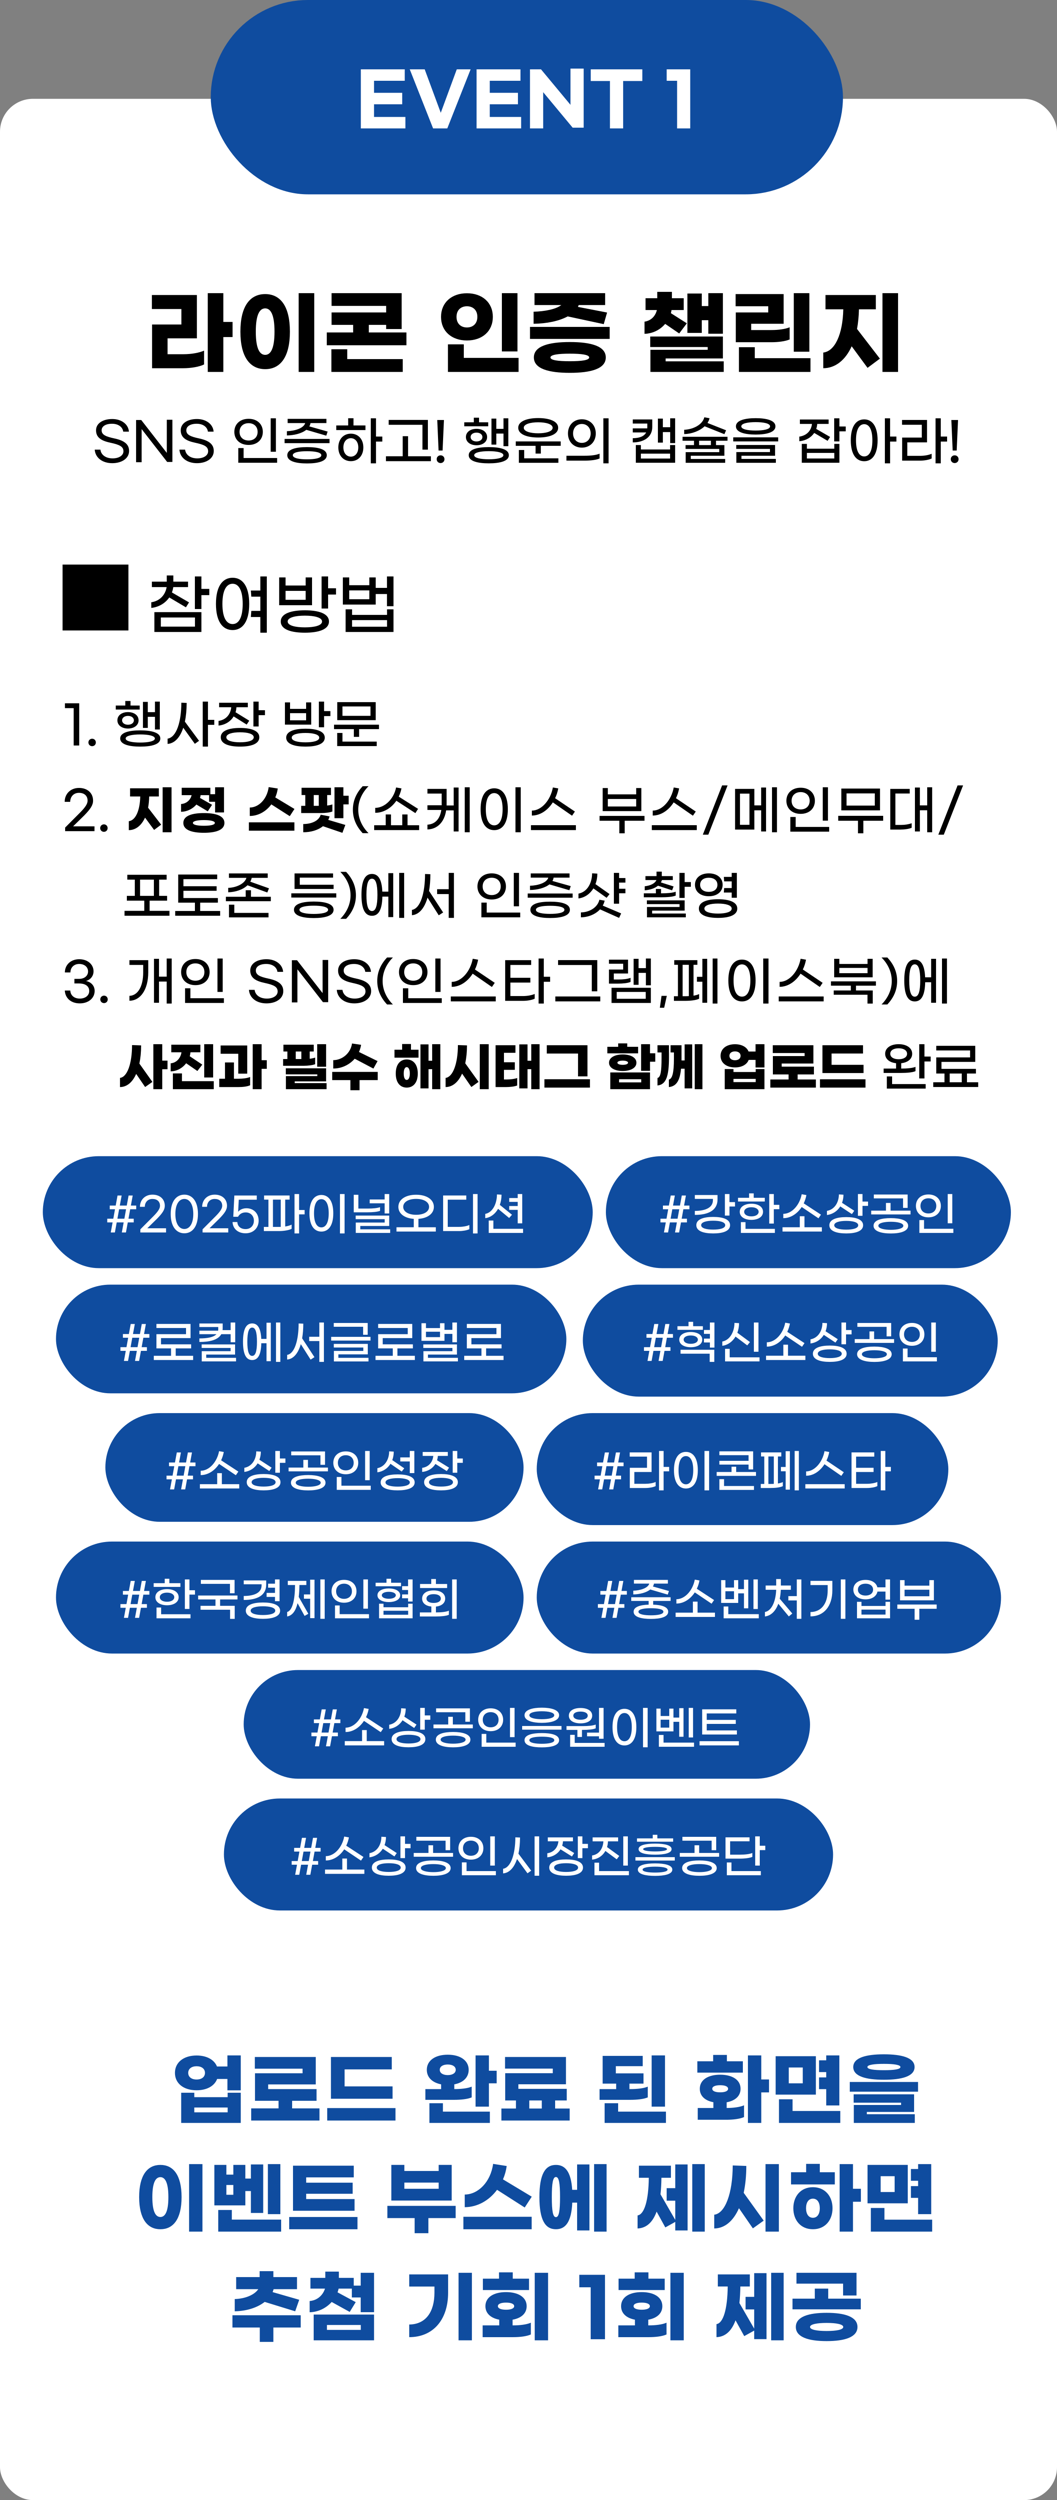 <svg width="321" height="759" viewBox="0 0 321 759" fill="none" xmlns="http://www.w3.org/2000/svg">
<rect x="0" y="0" width="321" height="759" fill="#808080" stroke="none"/>
<rect y="30" width="321" height="729" rx="10" fill="white"/>
<path d="M70.628 97.736V102.328H67.828V112.912H63.096V89H67.828V97.736H70.628ZM50.888 107.536H55.788C58.056 107.536 60.52 107.116 61.976 106.444V110.644C60.52 111.372 57.944 111.792 55.648 111.792H46.184V98.52H55.088V93.816H46.128V89.56H59.792V102.72H50.888V107.536ZM95.434 89V112.912H90.702V89H95.434ZM80.538 89.28C85.046 89.28 88.042 92.808 88.042 100.676C88.042 108.544 85.046 112.072 80.538 112.072C76.03 112.072 73.006 108.544 73.006 100.676C73.006 92.808 76.03 89.28 80.538 89.28ZM80.538 93.62C78.942 93.62 77.682 95.328 77.682 100.676C77.682 106.052 78.942 107.732 80.538 107.732C82.106 107.732 83.366 106.052 83.366 100.676C83.366 95.328 82.106 93.62 80.538 93.62ZM112.007 100.928H123.431V104.82H99.239V100.928H107.247V98.632H100.695V94.852H117.271V92.864H100.695V89H121.975V99.892H117.271V98.632H112.007V100.928ZM105.455 106.024V109.02H122.311V112.912H100.639V106.024H105.455ZM157.148 89V106.696H152.416V89H157.148ZM141.804 89.028C146.48 89.028 149.672 91.884 149.672 96.196C149.672 100.536 146.48 103.364 141.804 103.364C137.128 103.364 133.936 100.536 133.936 96.196C133.936 91.884 137.128 89.028 141.804 89.028ZM141.804 92.976C139.984 92.976 138.64 94.124 138.64 96.196C138.64 98.268 139.984 99.416 141.804 99.416C143.624 99.416 144.968 98.268 144.968 96.196C144.968 94.124 143.624 92.976 141.804 92.976ZM140.852 104.54V108.656H157.484V112.912H136.036V104.54H140.852ZM183.354 98.408L172.406 96.056C169.774 97.484 166.022 98.24 162.046 98.296V94.628C165.378 94.572 168.962 93.844 170.446 92.612H162.326V89H183.774V92.612H175.738C175.682 92.808 175.598 92.976 175.514 93.172L184.362 94.88L183.354 98.408ZM160.954 99.248H185.146V102.888H160.954V99.248ZM173.05 103.84C179.49 103.84 183.97 105.072 183.97 108.516C183.97 111.96 179.49 113.192 173.05 113.192C166.61 113.192 162.13 111.96 162.13 108.516C162.13 105.072 166.61 103.84 173.05 103.84ZM173.05 109.664C176.522 109.664 178.93 109.384 178.93 108.516C178.93 107.676 176.522 107.368 173.05 107.368C169.578 107.368 167.17 107.676 167.17 108.516C167.17 109.384 169.578 109.664 173.05 109.664ZM202.007 98.324C200.523 100.088 198.311 101.264 195.735 101.348V97.652C197.695 97.372 199.039 96 199.487 94.124H196.043V90.54H199.599V88.608H204.051V90.54H207.635V94.124H203.939C203.883 94.46 203.827 94.768 203.743 95.076L208.587 98.156L206.263 101.236L202.007 98.324ZM213.123 97.204V101.068H208.755V89.112H213.123V92.92H215.111V89H219.535V101.32H215.111V97.204H213.123ZM202.147 109.692H219.787V112.912H197.527V106.192H214.915V105.352H197.471V102.16H219.535V108.824H202.147V109.692ZM245.797 89V106.78H241.065V89H245.797ZM237.985 89.28V98.296H228.129V100.2H234.289C236.445 100.2 238.545 99.892 239.805 99.36V103.056C238.573 103.588 236.473 103.896 234.233 103.896H223.453V94.852H233.309V92.976H223.397V89.28H237.985ZM229.221 105.408V108.74H246.133V112.912H224.405V105.408H229.221ZM267.998 89H272.73V112.912H267.998V89ZM260.858 93.9C260.802 96.056 260.606 98.044 260.27 99.864L267.214 108.88L263.462 111.68L258.646 105.128C256.714 109.384 253.662 111.764 250.022 111.792V107.032C253.522 106.64 255.93 101.572 256.098 93.9H250.694V89.56H265.982V93.9H260.858Z" fill="black"/>
<path d="M34.096 127.208C36.912 127.208 38.992 128.808 39.152 131.048H37.424C37.248 129.688 36.016 128.648 34.016 128.648C32 128.648 30.864 129.48 30.864 130.632C30.864 131.96 32.048 132.536 34.784 133.112C37.936 133.784 39.2 135 39.2 136.904C39.2 139.208 36.944 140.616 34.096 140.616C31.104 140.616 28.944 138.984 28.768 136.504H30.496C30.672 138.056 32.064 139.16 34.208 139.16C36.128 139.16 37.488 138.28 37.488 137C37.488 135.576 36.32 135 33.536 134.408C30.64 133.8 29.168 132.76 29.168 130.632C29.168 128.504 31.264 127.208 34.096 127.208ZM41.329 127.512H42.897L50.657 137.496V127.432H52.353V140.248H50.769L43.009 130.264V140.328H41.329V127.512ZM59.815 127.208C62.631 127.208 64.711 128.808 64.871 131.048H63.143C62.967 129.688 61.735 128.648 59.735 128.648C57.719 128.648 56.583 129.48 56.583 130.632C56.583 131.96 57.767 132.536 60.503 133.112C63.655 133.784 64.919 135 64.919 136.904C64.919 139.208 62.663 140.616 59.815 140.616C56.823 140.616 54.663 138.984 54.487 136.504H56.215C56.391 138.056 57.783 139.16 59.927 139.16C61.847 139.16 63.207 138.28 63.207 137C63.207 135.576 62.039 135 59.255 134.408C56.359 133.8 54.887 132.76 54.887 130.632C54.887 128.504 56.983 127.208 59.815 127.208ZM82.204 137.144V127H83.788V137.144H82.204ZM75.5 135.08C72.828 135.08 71.164 133.4 71.164 131.112C71.164 128.824 72.828 127.144 75.5 127.144C78.172 127.144 79.82 128.824 79.82 131.112C79.82 133.4 78.172 135.08 75.5 135.08ZM75.5 133.736C77.116 133.736 78.236 132.728 78.236 131.112C78.236 129.496 77.116 128.472 75.5 128.472C73.868 128.472 72.748 129.496 72.748 131.112C72.748 132.728 73.868 133.736 75.5 133.736ZM72.364 140.488V136.024H73.98V139.048H84.156V140.488H72.364ZM99.083 132.264L93.019 130.488C91.627 131.608 89.339 132.152 87.131 132.2V130.904C89.515 130.84 92.235 130.024 92.683 128.44H87.355V127.16H99.131V128.44H94.299C94.251 128.808 94.123 129.144 93.931 129.448L99.499 131.016L99.083 132.264ZM86.427 133.256H100.075V134.536H86.427V133.256ZM93.243 135.736C96.507 135.736 99.243 136.328 99.243 138.2C99.243 140.072 96.507 140.696 93.243 140.696C89.979 140.696 87.243 140.072 87.243 138.2C87.243 136.328 89.979 135.736 93.243 135.736ZM93.243 139.448C95.451 139.448 97.579 139.144 97.579 138.2C97.579 137.272 95.451 136.984 93.243 136.984C91.035 136.984 88.923 137.272 88.923 138.2C88.923 139.144 91.035 139.448 93.243 139.448ZM107.354 126.968V129.16H110.986V130.568H102.122V129.16H105.738V126.968H107.354ZM116.106 132.536V134.056H114.186V140.664H112.602V127H114.186V132.536H116.106ZM106.554 131.656C108.778 131.656 110.345 133.32 110.345 135.832C110.345 138.344 108.778 140.008 106.554 140.008C104.33 140.008 102.746 138.344 102.746 135.832C102.746 133.32 104.33 131.656 106.554 131.656ZM106.554 138.632C107.818 138.632 108.81 137.576 108.81 135.832C108.81 134.088 107.818 133.032 106.554 133.032C105.274 133.032 104.282 134.088 104.282 135.832C104.282 137.576 105.274 138.632 106.554 138.632ZM128.296 136.504V128.968H118.04V127.48H129.944V136.504H128.296ZM123.928 138.52H130.856V140.008H117.208V138.52H122.296V132.424H123.928V138.52ZM133.191 136.776L132.791 127.512H134.823L134.407 136.776H133.191ZM133.799 140.584C133.127 140.584 132.615 140.072 132.615 139.4C132.615 138.744 133.127 138.232 133.799 138.232C134.471 138.232 134.983 138.744 134.983 139.4C134.983 140.072 134.471 140.584 133.799 140.584ZM148.263 128.2V129.416H140.999V128.2H143.895V126.808H145.479V128.2H148.263ZM150.727 131.624V134.984H149.255V127.08H150.727V130.2H152.903V127H154.375V135.464H152.903V131.624H150.727ZM147.927 132.68C147.927 134.232 146.519 135.176 144.711 135.176C142.903 135.176 141.495 134.232 141.495 132.68C141.495 131.128 142.903 130.184 144.711 130.184C146.519 130.184 147.927 131.128 147.927 132.68ZM142.919 132.68C142.919 133.432 143.623 134.024 144.711 134.024C145.799 134.024 146.503 133.432 146.503 132.68C146.503 131.928 145.799 131.336 144.711 131.336C143.623 131.336 142.919 131.928 142.919 132.68ZM148.439 135.736C151.815 135.736 154.535 136.376 154.535 138.2C154.535 140.008 151.815 140.664 148.439 140.664C145.063 140.664 142.343 140.008 142.343 138.2C142.343 136.376 145.063 135.736 148.439 135.736ZM148.439 139.432C150.855 139.432 152.871 139.048 152.871 138.2C152.871 137.352 150.855 136.968 148.439 136.968C146.023 136.968 144.007 137.352 144.007 138.2C144.007 139.048 146.023 139.432 148.439 139.432ZM163.446 132.824C160.134 132.824 157.382 131.896 157.382 129.864C157.382 127.848 160.134 126.92 163.446 126.92C166.758 126.92 169.51 127.848 169.51 129.864C169.51 131.896 166.758 132.824 163.446 132.824ZM163.446 128.2C161.062 128.2 159.062 128.76 159.062 129.864C159.062 130.984 161.062 131.544 163.446 131.544C165.83 131.544 167.83 130.984 167.83 129.864C167.83 128.76 165.83 128.2 163.446 128.2ZM156.63 134.008H170.278V135.352H164.246V137.704H162.646V135.352H156.63V134.008ZM159.19 136.616V139.144H169.574V140.504H157.574V136.616H159.19ZM183.237 140.664V127H184.821V140.664H183.237ZM176.709 135.896C174.245 135.896 172.485 134.136 172.485 131.592C172.485 129.048 174.245 127.288 176.709 127.288C179.157 127.288 180.933 129.048 180.933 131.592C180.933 134.136 179.157 135.896 176.709 135.896ZM176.709 134.456C178.325 134.456 179.381 133.224 179.381 131.592C179.381 129.96 178.325 128.712 176.709 128.712C175.077 128.712 174.037 129.96 174.037 131.592C174.037 133.224 175.077 134.456 176.709 134.456ZM172.021 139.848V138.36H177.605C179.477 138.36 181.157 138.152 182.085 137.72V139.192C181.173 139.608 179.477 139.848 177.509 139.848H172.021ZM203.528 127H205.032V134.52H203.528V131.176H201.304V134.376H199.8V127.08H201.304V129.704H203.528V127ZM198.088 129.624C198.088 132.76 195.448 134.312 192.168 134.312V133.032C194.152 133.016 195.592 132.504 196.232 131.288H192.168V130.056H196.568C196.584 129.928 196.584 129.8 196.584 129.656V128.584H192.168V127.336H198.088V129.624ZM203.496 136.456V135.112H205.032V140.488H193.096V135.112H194.632V136.456H203.496ZM194.632 139.208H203.496V137.72H194.632V139.208ZM219.99 131.816L213.99 129.416C212.47 130.84 210.086 131.736 207.782 131.784V130.472C210.422 130.376 213.334 129 213.894 126.68L215.478 126.968C215.366 127.48 215.142 127.96 214.854 128.408L220.502 130.632L219.99 131.816ZM220.934 133.8H217.446V135.128H219.99V138.36H209.782V139.336H220.23V140.504H208.23V137.272H218.438V136.296H208.198V135.128H210.758V133.8H207.286V132.6H220.934V133.8ZM215.894 135.128V133.8H212.31V135.128H215.894ZM229.493 131.928C226.197 131.928 223.493 131.256 223.493 129.432C223.493 127.624 226.197 126.952 229.493 126.952C232.789 126.952 235.493 127.624 235.493 129.432C235.493 131.256 232.789 131.928 229.493 131.928ZM229.493 130.712C231.877 130.712 233.861 130.344 233.861 129.432C233.861 128.536 231.877 128.152 229.493 128.152C227.109 128.152 225.125 128.536 225.125 129.432C225.125 130.344 227.109 130.712 229.493 130.712ZM222.677 134.008V132.776H236.325V134.008H222.677ZM223.621 140.504V137.24H233.829V136.28H223.589V135.096H235.381V138.36H225.173V139.32H235.621V140.504H223.621ZM256.84 129.48V130.952H254.92V134.008H253.336V127H254.92V129.48H256.84ZM247.272 131.432C246.328 132.824 244.744 133.768 242.744 133.96V132.552C244.984 132.248 246.376 130.744 246.584 128.696H242.92V127.352H251.64V128.696H248.184C248.152 129.224 248.04 129.736 247.88 130.216L252.088 132.648L251.336 133.832L247.272 131.432ZM253.368 136.216V134.76H254.92V140.488H243.496V134.76H245.048V136.216H253.368ZM245.048 139.192H253.368V137.496H245.048V139.192ZM272.231 132.536V134.056H270.311V140.664H268.727V127H270.311V132.536H272.231ZM262.455 127.32C264.839 127.32 266.519 129.336 266.519 133.672C266.519 138.008 264.839 140.024 262.455 140.024C260.055 140.024 258.375 138.008 258.375 133.672C258.375 129.336 260.055 127.32 262.455 127.32ZM262.455 138.568C263.863 138.568 264.935 137.144 264.935 133.672C264.935 130.216 263.863 128.776 262.455 128.776C261.031 128.776 259.959 130.216 259.959 133.672C259.959 137.144 261.031 138.568 262.455 138.568ZM287.621 132.536V134.056H285.701V140.664H284.117V127H285.701V132.536H287.621ZM275.541 138.392H279.397C280.693 138.392 282.101 138.152 282.933 137.752V139.192C282.101 139.608 280.677 139.848 279.365 139.848H273.973V132.84H279.941V128.952H273.941V127.496H281.525V134.296H275.541V138.392ZM289.316 136.776L288.916 127.512H290.948L290.532 136.776H289.316ZM289.924 140.584C289.252 140.584 288.74 140.072 288.74 139.4C288.74 138.744 289.252 138.232 289.924 138.232C290.596 138.232 291.108 138.744 291.108 139.4C291.108 140.072 290.596 140.584 289.924 140.584Z" fill="black"/>
<rect x="64" width="192" height="59" rx="29.5" fill="#0F4C9F"/>
<path d="M109.584 38.98V21.05H122.916V24.526H113.588V28.178H122.146V31.654H113.588V35.504H123.114V38.98H109.584ZM138.719 21.05H142.921L135.837 38.98H131.525L124.441 21.05H128.973L133.857 34.25L138.719 21.05ZM144.732 38.98V21.05H158.064V24.526H148.736V28.178H157.294V31.654H148.736V35.504H158.262V38.98H144.732ZM160.953 38.98V21.05H164.297L173.251 31.83V20.83H177.255V38.76H173.911L164.957 27.98V38.98H160.953ZM195.07 21.05V24.592H189.24V38.98H185.236V24.592H179.406V21.05H195.07ZM209.611 21.05V38.98H205.629V24.526H202.461V21.05H209.611Z" fill="white"/>
<path d="M19 191.4H39V171.4H19V191.4ZM51.406 181.38C50.225 183.08 48.306 184.3 45.946 184.56V182.84C48.545 182.46 50.206 180.62 50.605 178.24H46.126V176.58H50.645V174.7H52.645V176.58H57.105V178.24H52.626C52.545 178.8 52.406 179.34 52.206 179.86L57.406 182.88L56.465 184.38L51.406 181.38ZM63.566 178.78V180.68H61.166V184.9H59.185V175H61.166V178.78H63.566ZM46.886 191.86V185.84H61.166V191.86H46.886ZM48.846 187.46V190.24H59.206V187.46H48.846ZM79.064 175H81.024V192.08H79.064V187.32H76.184L76.324 185.46H79.064V181.14H76.324L76.184 179.28H79.064V175ZM70.644 175.4C73.624 175.4 75.684 177.92 75.684 183.34C75.684 188.76 73.624 191.28 70.644 191.28C67.644 191.28 65.584 188.76 65.584 183.34C65.584 177.92 67.644 175.4 70.644 175.4ZM70.644 189.46C72.404 189.46 73.704 187.68 73.704 183.34C73.704 179.02 72.404 177.22 70.644 177.22C68.864 177.22 67.544 179.02 67.544 183.34C67.544 187.68 68.864 189.46 70.644 189.46ZM99.642 178.6H102.042V180.5H99.642V184.74H97.662V175H99.642V178.6ZM94.762 175.3V183.74H84.782V175.3H86.722V177.76H92.822V175.3H94.762ZM86.722 182.1H92.822V179.38H86.722V182.1ZM92.582 185.28C96.682 185.28 99.902 186.22 99.902 188.68C99.902 191.14 96.682 192.08 92.582 192.08C88.502 192.08 85.262 191.14 85.262 188.68C85.262 186.22 88.502 185.28 92.582 185.28ZM92.582 190.46C95.502 190.46 97.802 189.92 97.802 188.68C97.802 187.46 95.502 186.9 92.582 186.9C89.682 186.9 87.362 187.46 87.362 188.68C87.362 189.92 89.682 190.46 92.582 190.46ZM117.52 175H119.5V184.04H117.52V180.34H114.1V183.54H104.12V175.3H106.06V177.66H112.16V175.3H114.1V178.48H117.52V175ZM106.06 181.92H112.16V179.24H106.06V181.92ZM117.54 186.68V184.98H119.5V191.86H104.96V184.98H106.92V186.68H117.54ZM106.92 190.26H117.54V188.26H106.92V190.26Z" fill="black"/>
<path d="M22.376 226.328V214.984H19.72V213.512H24.056V226.328H22.376ZM27.986 226.536C27.346 226.536 26.85 226.04 26.85 225.4C26.85 224.76 27.346 224.264 27.986 224.264C28.626 224.264 29.106 224.76 29.106 225.4C29.106 226.04 28.626 226.536 27.986 226.536ZM42.42 214.2V215.416H35.156V214.2H38.052V212.808H39.636V214.2H42.42ZM44.884 217.624V220.984H43.412V213.08H44.884V216.2H47.06V213H48.532V221.464H47.06V217.624H44.884ZM42.084 218.68C42.084 220.232 40.676 221.176 38.868 221.176C37.06 221.176 35.652 220.232 35.652 218.68C35.652 217.128 37.06 216.184 38.868 216.184C40.676 216.184 42.084 217.128 42.084 218.68ZM37.076 218.68C37.076 219.432 37.78 220.024 38.868 220.024C39.956 220.024 40.66 219.432 40.66 218.68C40.66 217.928 39.956 217.336 38.868 217.336C37.78 217.336 37.076 217.928 37.076 218.68ZM42.596 221.736C45.972 221.736 48.692 222.376 48.692 224.2C48.692 226.008 45.972 226.664 42.596 226.664C39.22 226.664 36.5 226.008 36.5 224.2C36.5 222.376 39.22 221.736 42.596 221.736ZM42.596 225.432C45.012 225.432 47.028 225.048 47.028 224.2C47.028 223.352 45.012 222.968 42.596 222.968C40.18 222.968 38.164 223.352 38.164 224.2C38.164 225.048 40.18 225.432 42.596 225.432ZM65.074 218.536V220.056H63.154V226.664H61.57V213H63.154V218.536H65.074ZM56.69 213.4C56.674 215.528 56.498 217.432 56.146 219.08L60.45 224.904L59.17 225.816L55.65 220.936C54.674 223.912 53.026 225.688 50.898 225.848V224.248C53.634 223.816 55.058 219.08 55.074 213.336L56.69 213.4ZM78.545 215.608H80.465V217.112H78.545V220.552H76.961V213H78.545V215.608ZM70.961 217.496C70.033 219.016 68.417 220.072 66.369 220.28V218.856C68.625 218.552 70.017 216.888 70.225 214.712H66.545V213.352H75.265V214.712H71.809C71.777 215.24 71.681 215.752 71.537 216.232L75.697 218.792L74.913 219.976L70.961 217.496ZM72.897 221C76.177 221 78.753 221.784 78.753 223.832C78.753 225.88 76.177 226.664 72.897 226.664C69.633 226.664 67.041 225.88 67.041 223.832C67.041 221.784 69.633 221 72.897 221ZM72.897 225.352C75.233 225.352 77.057 224.888 77.057 223.832C77.057 222.792 75.233 222.312 72.897 222.312C70.577 222.312 68.737 222.792 68.737 223.832C68.737 224.888 70.577 225.352 72.897 225.352ZM98.42 215.88H100.34V217.4H98.42V220.792H96.836V213H98.42V215.88ZM94.516 213.24V219.992H86.532V213.24H88.084V215.208H92.964V213.24H94.516ZM88.084 218.68H92.964V216.504H88.084V218.68ZM92.772 221.224C96.052 221.224 98.628 221.976 98.628 223.944C98.628 225.912 96.052 226.664 92.772 226.664C89.508 226.664 86.916 225.912 86.916 223.944C86.916 221.976 89.508 221.224 92.772 221.224ZM92.772 225.368C95.108 225.368 96.948 224.936 96.948 223.944C96.948 222.968 95.108 222.52 92.772 222.52C90.452 222.52 88.596 222.968 88.596 223.944C88.596 224.936 90.452 225.368 92.772 225.368ZM114.099 213.16V218.632H102.419V213.16H114.099ZM112.515 217.32V214.472H104.003V217.32H112.515ZM101.443 220.008H115.091V221.352H109.059V223.704H107.459V221.352H101.443V220.008ZM104.003 222.52V225.144H114.403V226.504H102.403V222.52H104.003ZM19.784 252.328V251.24L24.328 246.68C25.96 245.032 26.6 243.992 26.6 243.08C26.6 241.576 25.576 240.696 23.976 240.696C22.248 240.696 21.32 242.008 21.32 243.432H19.64C19.64 241.112 21.32 239.208 23.992 239.208C26.568 239.208 28.264 240.76 28.264 243.064C28.264 244.44 27.48 245.608 25.56 247.576L22.2 250.872H28.696V252.328H19.784ZM31.564 252.536C30.924 252.536 30.428 252.04 30.428 251.4C30.428 250.76 30.924 250.264 31.564 250.264C32.204 250.264 32.684 250.76 32.684 251.4C32.684 252.04 32.204 252.536 31.564 252.536ZM49.39 239H52.094V252.664H49.39V239ZM45.31 241.8C45.278 243.032 45.166 244.168 44.974 245.208L48.942 250.36L46.798 251.96L44.046 248.216C42.942 250.648 41.198 252.008 39.118 252.024V249.304C41.118 249.08 42.494 246.184 42.59 241.8H39.502V239.32H48.238V241.8H45.31ZM59.644 244.248C58.572 245.496 56.94 246.408 54.988 246.456V244.088C56.748 243.992 57.916 242.696 58.188 241.4H55.18V239.16H63.884V241.112H65.324V239H68.028V246.648H65.324V243.416H63.5V241.4H60.924C60.892 241.688 60.844 241.96 60.748 242.248L64.396 244.328L63.1 246.312L59.644 244.248ZM61.916 246.84C65.404 246.84 68.156 247.608 68.156 249.832C68.156 252.056 65.404 252.824 61.916 252.824C58.428 252.824 55.676 252.056 55.676 249.832C55.676 247.608 58.428 246.84 61.916 246.84ZM61.916 250.696C63.756 250.696 65.244 250.456 65.244 249.832C65.244 249.224 63.756 248.968 61.916 248.968C60.076 248.968 58.588 249.224 58.588 249.832C58.588 250.456 60.076 250.696 61.916 250.696ZM82.399 244.2C80.815 246.344 78.463 247.704 75.855 247.72V245.16C78.575 245.144 81.103 242.616 81.599 238.952L84.351 239.384C84.223 240.344 83.967 241.24 83.599 242.088L89.423 245.592L87.999 247.784L82.399 244.2ZM75.583 252.184V249.656H89.407V252.184H75.583ZM104.286 241.576H105.886V244.2H104.286V248.392H101.582V239H104.286V241.576ZM100.942 246.36C100.238 246.664 98.766 246.84 97.47 246.84H91.47V244.648H92.718V241.368H91.582V239.16H100.51V241.368H99.358V244.552C99.982 244.488 100.542 244.36 100.942 244.2V246.36ZM95.278 241.368V244.648H96.798V241.368H95.278ZM100.094 247.848C99.982 248.232 99.854 248.584 99.678 248.904L104.878 250.44L103.982 252.84L98.078 250.824C96.526 252.072 94.334 252.664 92.094 252.664V250.168C94.638 250.168 96.862 249.192 97.39 247.336L100.094 247.848ZM110.141 252.952C108.365 251.032 107.165 248.728 107.165 245.816C107.165 242.904 108.365 240.6 110.141 238.68H111.917C110.077 240.552 108.797 242.984 108.797 245.816C108.797 248.648 110.077 251.08 111.917 252.952H110.141ZM120.371 243.096C118.835 245.336 116.483 246.76 113.955 246.76V245.256C116.851 245.256 119.603 242.552 120.291 239.064L121.923 239.352C121.747 240.232 121.459 241.08 121.091 241.848L126.963 245.56L126.147 246.856L120.371 243.096ZM123.763 250.536H127.283V252.008H113.635V250.536H117.139V247.256H118.739V250.536H122.163V247.256H123.763V250.536ZM141.138 239H142.642V252.664H141.138V239ZM137.778 244.536V239.08H139.266V252.424H137.778V246.024H135.49C134.946 249.576 132.85 251.72 129.81 251.816V250.36C132.226 250.232 133.634 248.52 134.018 245.896H129.81V244.472H134.13V244.312V240.92H129.81V239.496H135.634V244.088V244.536H137.778ZM156.544 252.664V239H158.144V252.664H156.544ZM150.096 252.024C147.664 252.024 145.952 250.008 145.952 245.672C145.952 241.336 147.664 239.32 150.096 239.32C152.512 239.32 154.224 241.336 154.224 245.672C154.224 250.008 152.512 252.024 150.096 252.024ZM150.096 250.568C151.52 250.568 152.64 249.144 152.64 245.672C152.64 242.216 151.52 240.776 150.096 240.776C148.64 240.776 147.536 242.216 147.536 245.672C147.536 249.144 148.64 250.568 150.096 250.568ZM167.887 243.592C166.351 246.008 164.031 247.592 161.519 247.592V246.088C164.479 246.088 167.199 242.888 167.903 239.064L169.535 239.352C169.343 240.408 169.023 241.416 168.575 242.328L174.591 246.376L173.727 247.64L167.887 243.592ZM161.247 250.52H174.895V252.008H161.247V250.52ZM194.77 239.24V246.248H183.026V239.24H184.594V241.16H193.202V239.24H194.77ZM184.594 244.84H193.202V242.568H184.594V244.84ZM195.73 247.704V249.176H189.714V252.984H188.082V249.176H182.082V247.704H195.73ZM204.592 243.592C203.056 246.008 200.736 247.592 198.224 247.592V246.088C201.184 246.088 203.904 242.888 204.608 239.064L206.24 239.352C206.048 240.408 205.728 241.416 205.28 242.328L211.296 246.376L210.432 247.64L204.592 243.592ZM197.952 250.52H211.6V252.008H197.952V250.52ZM215.103 253.4H213.439L219.295 238.44H220.959L215.103 253.4ZM234.451 239H235.955V252.664H234.451V239ZM231.155 244.504V239.08H232.643V252.424H231.155V246.008H229.091V251.848H223.235V239.496H229.091V244.504H231.155ZM227.603 250.408V240.936H224.723V250.408H227.603ZM249.857 249.144V239H251.441V249.144H249.857ZM243.153 247.08C240.481 247.08 238.817 245.4 238.817 243.112C238.817 240.824 240.481 239.144 243.153 239.144C245.825 239.144 247.473 240.824 247.473 243.112C247.473 245.4 245.825 247.08 243.153 247.08ZM243.153 245.736C244.769 245.736 245.889 244.728 245.889 243.112C245.889 241.496 244.769 240.472 243.153 240.472C241.521 240.472 240.401 241.496 240.401 243.112C240.401 244.728 241.521 245.736 243.153 245.736ZM240.017 252.488V248.024H241.633V251.048H251.809V252.488H240.017ZM267.248 239.4V246.024H255.504V239.4H267.248ZM265.664 244.568V240.872H257.088V244.568H265.664ZM268.208 247.672V249.176H262.192V252.984H260.56V249.176H254.56V247.672H268.208ZM281.583 239H283.087V252.664H281.583V245.992H279.359V252.424H277.855V239.08H279.359V244.504H281.583V239ZM271.919 250.44H273.679C274.847 250.44 276.031 250.248 276.863 249.912V251.304C276.047 251.656 274.735 251.848 273.503 251.848H270.367V239.496H276.271V240.904H271.919V250.44ZM286.621 253.4H284.957L290.813 238.44H292.477L286.621 253.4ZM45.434 276.52H51.465V278.008H37.818V276.52H43.818V273.432H38.522V271.976H40.938V267.048H38.666V265.576H50.602V267.048H48.33V271.976H50.745V273.432H45.434V276.52ZM42.538 267.048V271.976H46.73V267.048H42.538ZM60.792 276.568H66.856V278.008H53.208V276.568H59.192V274.04H54.12V265.496H65.96V266.904H55.704V269.048H65.784V270.44H55.704V272.632H66.168V274.04H60.792V276.568ZM81.175 270.952L75.159 268.76C73.767 270.104 71.479 270.84 69.303 270.888V269.544C71.639 269.48 74.295 268.376 74.839 266.504H69.527V265.16H81.303V266.504H76.439C76.359 266.92 76.215 267.304 76.007 267.672L81.687 269.688L81.175 270.952ZM76.215 272.248H82.247V273.592H68.599V272.248H74.615V270.264H76.215V272.248ZM71.159 274.648V277.144H81.543V278.504H69.543V274.648H71.159ZM89.45 269.88V265.16H101.146V266.44H91.034V268.6H101.306V269.88H89.45ZM88.474 272.488V271.208H102.122V272.488H88.474ZM95.29 278.712C92.026 278.712 89.274 278.072 89.274 276.2C89.274 274.328 92.026 273.704 95.29 273.704C98.554 273.704 101.306 274.328 101.306 276.2C101.306 278.072 98.554 278.712 95.29 278.712ZM95.29 277.464C97.514 277.464 99.642 277.144 99.642 276.2C99.642 275.272 97.514 274.952 95.29 274.952C93.066 274.952 90.938 275.272 90.938 276.2C90.938 277.144 93.066 277.464 95.29 277.464ZM103.352 278.952C105.192 277.08 106.456 274.648 106.456 271.816C106.456 268.984 105.192 266.552 103.352 264.68H105.112C106.904 266.6 108.088 268.904 108.088 271.816C108.088 274.728 106.904 277.032 105.112 278.952H103.352ZM121.231 265H122.735V278.664H121.231V265ZM117.935 270.696V265.08H119.423V278.424H117.935V272.2H116.127C116.031 276.248 114.943 278.024 112.959 278.024C110.895 278.024 109.775 276.088 109.775 271.672C109.775 267.256 110.895 265.32 112.959 265.32C114.863 265.32 115.951 266.968 116.111 270.696H117.935ZM112.959 276.584C114.095 276.584 114.623 275.032 114.623 271.672C114.623 268.312 114.095 266.76 112.959 266.76C111.823 266.76 111.279 268.312 111.279 271.672C111.279 275.032 111.823 276.584 112.959 276.584ZM136.269 265H137.853V278.664H136.269V271.432H132.749V269.944H136.269V265ZM130.701 265.4C130.701 267.272 130.557 268.968 130.301 270.488L134.573 277.016L133.245 277.88L129.837 272.504C128.909 275.736 127.261 277.672 125.101 277.848V276.232C127.725 275.8 129.069 271.08 129.085 265.336L130.701 265.4ZM156.032 275.144V265H157.616V275.144H156.032ZM149.328 273.08C146.656 273.08 144.992 271.4 144.992 269.112C144.992 266.824 146.656 265.144 149.328 265.144C152 265.144 153.648 266.824 153.648 269.112C153.648 271.4 152 273.08 149.328 273.08ZM149.328 271.736C150.944 271.736 152.064 270.728 152.064 269.112C152.064 267.496 150.944 266.472 149.328 266.472C147.696 266.472 146.576 267.496 146.576 269.112C146.576 270.728 147.696 271.736 149.328 271.736ZM146.192 278.488V274.024H147.808V277.048H157.984V278.488H146.192ZM172.911 270.264L166.847 268.488C165.455 269.608 163.167 270.152 160.959 270.2V268.904C163.343 268.84 166.063 268.024 166.511 266.44H161.183V265.16H172.959V266.44H168.127C168.079 266.808 167.951 267.144 167.759 267.448L173.327 269.016L172.911 270.264ZM160.255 271.256H173.903V272.536H160.255V271.256ZM167.071 273.736C170.335 273.736 173.071 274.328 173.071 276.2C173.071 278.072 170.335 278.696 167.071 278.696C163.807 278.696 161.071 278.072 161.071 276.2C161.071 274.328 163.807 273.736 167.071 273.736ZM167.071 277.448C169.279 277.448 171.407 277.144 171.407 276.2C171.407 275.272 169.279 274.984 167.071 274.984C164.863 274.984 162.751 275.272 162.751 276.2C162.751 277.144 164.863 277.448 167.071 277.448ZM189.934 267.944H188.014V269.816H189.934V271.192H188.014V274.36H186.43V265H188.014V266.568H189.934V267.944ZM180.206 269.704C179.214 271.336 177.646 272.504 175.678 272.76V271.288C178.27 270.824 179.79 268.184 179.822 265.128L181.406 265.224C181.406 266.344 181.214 267.432 180.83 268.408L185.118 271.432L184.222 272.568L180.206 269.704ZM183.63 273.432C183.502 273.976 183.31 274.472 183.054 274.936L188.638 277.304L188.014 278.664L182.222 276.072C180.798 277.608 178.606 278.472 176.414 278.488V277C178.958 276.968 181.47 275.544 182.03 273.144L183.63 273.432ZM204.113 270.296L199.825 268.888C198.913 269.64 197.521 270.152 195.793 270.296V269.064C197.681 268.856 198.913 268.152 199.361 267.176H196.017V265.976H199.377V264.616H200.977V265.976H204.321V267.176H201.025C200.945 267.432 200.849 267.672 200.705 267.896L204.561 269.112L204.113 270.296ZM207.921 267.784H209.809V269.224H207.921V272.6H206.337V265H207.921V267.784ZM205.201 271.896C204.321 272.264 202.593 272.408 200.625 272.408H195.521V271.208H199.185V269.88H200.753V271.208C202.609 271.208 204.257 271.08 205.201 270.712V271.896ZM198.049 276.456V277.336H208.273V278.488H196.481V275.352H206.369V274.488H196.449V273.336H207.921V276.456H198.049ZM219.919 269.608H222.207V267.576H219.919L219.823 266.216H222.207V265H223.775V272.552H222.207V270.968H219.823L219.919 269.608ZM219.455 268.616C219.455 270.68 217.839 272.088 215.247 272.088C212.671 272.088 211.055 270.68 211.055 268.616C211.055 266.568 212.671 265.144 215.247 265.144C217.839 265.144 219.455 266.568 219.455 268.616ZM212.623 268.616C212.623 269.976 213.679 270.76 215.247 270.76C216.815 270.76 217.871 269.976 217.871 268.616C217.871 267.256 216.815 266.472 215.247 266.472C213.679 266.472 212.623 267.256 212.623 268.616ZM218.063 273C221.327 273 223.903 273.784 223.903 275.832C223.903 277.88 221.327 278.664 218.063 278.664C214.799 278.664 212.239 277.88 212.239 275.832C212.239 273.784 214.799 273 218.063 273ZM218.063 277.352C220.367 277.352 222.207 276.888 222.207 275.832C222.207 274.792 220.367 274.312 218.063 274.312C215.759 274.312 213.919 274.792 213.919 275.832C213.919 276.888 215.759 277.352 218.063 277.352ZM24.232 304.616C21.48 304.616 19.784 302.952 19.688 300.712H21.352C21.4 302.088 22.424 303.16 24.232 303.16C26.024 303.16 27.096 302.136 27.096 300.856C27.096 299.416 25.944 298.568 24.008 298.568H22.6V297.176H24.008C25.64 297.176 26.744 296.248 26.744 294.92C26.744 293.672 25.752 292.648 24.056 292.648C22.328 292.648 21.384 293.864 21.384 295.224H19.704C19.704 292.968 21.432 291.208 24.056 291.208C26.696 291.208 28.408 292.856 28.408 294.872C28.408 296.44 27.304 297.528 26.12 297.816C27.416 298.056 28.744 299.064 28.744 300.84C28.744 302.984 26.92 304.616 24.232 304.616ZM31.595 304.536C30.955 304.536 30.459 304.04 30.459 303.4C30.459 302.76 30.955 302.264 31.595 302.264C32.235 302.264 32.715 302.76 32.715 303.4C32.715 304.04 32.235 304.536 31.595 304.536ZM50.621 291H52.141V304.664H50.621V297.992H48.285V304.424H46.765V291.08H48.285V296.504H50.621V291ZM39.309 292.936V291.496H45.021V295.176C45.021 300.456 42.653 303.784 39.309 303.816V302.328C41.853 302.248 43.485 299.48 43.485 295.256V292.936H39.309ZM66.044 301.144V291H67.628V301.144H66.044ZM59.34 299.08C56.668 299.08 55.004 297.4 55.004 295.112C55.004 292.824 56.668 291.144 59.34 291.144C62.012 291.144 63.66 292.824 63.66 295.112C63.66 297.4 62.012 299.08 59.34 299.08ZM59.34 297.736C60.956 297.736 62.076 296.728 62.076 295.112C62.076 293.496 60.956 292.472 59.34 292.472C57.708 292.472 56.588 293.496 56.588 295.112C56.588 296.728 57.708 297.736 59.34 297.736ZM56.204 304.488V300.024H57.82V303.048H67.996V304.488H56.204ZM80.927 291.208C83.743 291.208 85.823 292.808 85.983 295.048H84.255C84.079 293.688 82.847 292.648 80.847 292.648C78.831 292.648 77.695 293.48 77.695 294.632C77.695 295.96 78.879 296.536 81.615 297.112C84.767 297.784 86.031 299 86.031 300.904C86.031 303.208 83.775 304.616 80.927 304.616C77.935 304.616 75.775 302.984 75.599 300.504H77.327C77.503 302.056 78.895 303.16 81.039 303.16C82.959 303.16 84.319 302.28 84.319 301C84.319 299.576 83.151 299 80.367 298.408C77.471 297.8 75.999 296.76 75.999 294.632C75.999 292.504 78.095 291.208 80.927 291.208ZM88.64 291.512H90.208L97.968 301.496V291.432H99.664V304.248H98.08L90.32 294.264V304.328H88.64V291.512ZM107.605 291.208C110.421 291.208 112.501 292.808 112.661 295.048H110.933C110.757 293.688 109.525 292.648 107.525 292.648C105.509 292.648 104.373 293.48 104.373 294.632C104.373 295.96 105.557 296.536 108.293 297.112C111.445 297.784 112.709 299 112.709 300.904C112.709 303.208 110.453 304.616 107.605 304.616C104.613 304.616 102.453 302.984 102.277 300.504H104.005C104.181 302.056 105.573 303.16 107.717 303.16C109.637 303.16 110.997 302.28 110.997 301C110.997 299.576 109.829 299 107.045 298.408C104.149 297.8 102.677 296.76 102.677 294.632C102.677 292.504 104.773 291.208 107.605 291.208ZM117.542 304.952C115.766 303.032 114.566 300.728 114.566 297.816C114.566 294.904 115.766 292.6 117.542 290.68H119.318C117.478 292.552 116.198 294.984 116.198 297.816C116.198 300.648 117.478 303.08 119.318 304.952H117.542ZM132.205 301.144V291H133.789V301.144H132.205ZM125.501 299.08C122.829 299.08 121.165 297.4 121.165 295.112C121.165 292.824 122.829 291.144 125.501 291.144C128.173 291.144 129.821 292.824 129.821 295.112C129.821 297.4 128.173 299.08 125.501 299.08ZM125.501 297.736C127.117 297.736 128.237 296.728 128.237 295.112C128.237 293.496 127.117 292.472 125.501 292.472C123.869 292.472 122.749 293.496 122.749 295.112C122.749 296.728 123.869 297.736 125.501 297.736ZM122.365 304.488V300.024H123.981V303.048H134.157V304.488H122.365ZM143.547 295.592C142.011 298.008 139.691 299.592 137.179 299.592V298.088C140.139 298.088 142.859 294.888 143.563 291.064L145.195 291.352C145.003 292.408 144.683 293.416 144.235 294.328L150.251 298.376L149.387 299.64L143.547 295.592ZM136.907 302.52H150.555V304.008H136.907V302.52ZM167.066 296.536V298.056H165.146V304.664H163.562V291H165.146V296.536H167.066ZM155.002 302.392H158.842C160.138 302.392 161.546 302.136 162.378 301.752V303.192C161.546 303.608 160.106 303.848 158.794 303.848H153.418V291.496H161.306V292.952H155.002V296.84H161.066V298.296H155.002V302.392ZM179.721 300.952V292.968H169.481V291.48H181.385V300.952H179.721ZM168.649 304.008V302.52H182.297V304.008H168.649ZM196.151 291H197.655V299.128H196.151V295.352H193.927V298.984H192.423V291.08H193.927V293.912H196.151V291ZM191.495 298.104C190.599 298.472 189.207 298.616 187.639 298.616H184.935V294.344H189.255V292.584H184.935V291.336H190.727V295.544H186.407V297.368H187.751C189.271 297.368 190.599 297.224 191.495 296.856V298.104ZM185.719 304.488V299.88H197.655V304.488H185.719ZM187.287 301.144V303.224H196.103V301.144H187.287ZM202.502 302.328L201.702 305.944H200.39L200.902 302.328H202.502ZM216.425 291H217.881V304.664H216.425V291ZM213.305 296.552V291.08H214.761V304.424H213.305V298.04H211.657V296.552H213.305ZM210.617 292.904V302.28C211.273 302.168 211.833 302.024 212.313 301.784V303.208C211.433 303.64 209.849 303.848 207.945 303.848H204.665V302.44H205.881V292.904H204.761V291.496H211.785V292.904H210.617ZM207.305 302.44H207.993C208.425 302.44 208.825 302.44 209.193 302.408V292.904H207.305V302.44ZM231.784 304.664V291H233.384V304.664H231.784ZM225.336 304.024C222.904 304.024 221.192 302.008 221.192 297.672C221.192 293.336 222.904 291.32 225.336 291.32C227.752 291.32 229.464 293.336 229.464 297.672C229.464 302.008 227.752 304.024 225.336 304.024ZM225.336 302.568C226.76 302.568 227.88 301.144 227.88 297.672C227.88 294.216 226.76 292.776 225.336 292.776C223.88 292.776 222.776 294.216 222.776 297.672C222.776 301.144 223.88 302.568 225.336 302.568ZM243.126 295.592C241.59 298.008 239.27 299.592 236.758 299.592V298.088C239.718 298.088 242.438 294.888 243.142 291.064L244.774 291.352C244.582 292.408 244.262 293.416 243.814 294.328L249.83 298.376L248.966 299.64L243.126 295.592ZM236.486 302.52H250.134V304.008H236.486V302.52ZM265.013 291.08V296.696H253.333V291.08H254.901V292.648H263.461V291.08H265.013ZM254.901 295.448H263.461V293.848H254.901V295.448ZM266.005 299.24H259.957V300.696H265.045V304.68H263.445V301.992H253.189V300.696H258.389V299.24H252.357V297.928H266.005V299.24ZM267.716 304.952C269.556 303.08 270.82 300.648 270.82 297.816C270.82 294.984 269.556 292.552 267.716 290.68H269.476C271.268 292.6 272.452 294.904 272.452 297.816C272.452 300.728 271.268 303.032 269.476 304.952H267.716ZM286.074 291H287.578V304.664H286.074V291ZM282.778 296.696V291.08H284.266V304.424H282.778V298.2H280.97C280.874 302.248 279.786 304.024 277.802 304.024C275.738 304.024 274.618 302.088 274.618 297.672C274.618 293.256 275.738 291.32 277.802 291.32C279.706 291.32 280.794 292.968 280.954 296.696H282.778ZM277.802 302.584C278.938 302.584 279.466 301.032 279.466 297.672C279.466 294.312 278.938 292.76 277.802 292.76C276.666 292.76 276.122 294.312 276.122 297.672C276.122 301.032 276.666 302.584 277.802 302.584ZM50.873 321.992V324.616H49.273V330.664H46.569V317H49.273V321.992H50.873ZM42.858 317.368C42.858 319.432 42.666 321.288 42.33 322.888L46.282 328.456L44.074 330.008L41.353 326.024C40.233 328.584 38.522 330.008 36.441 330.024V327.24C38.633 326.984 40.09 322.984 40.105 317.272L42.858 317.368ZM64.728 317V327.112H62.024V317H64.728ZM56.536 322.792C55.464 324.2 53.816 325.208 51.832 325.256V322.808C53.688 322.664 54.872 321.128 55.112 319.464H52.024V317.16H60.856V319.464H57.848C57.816 319.864 57.736 320.264 57.624 320.664L61.432 323.208L59.944 325.144L56.536 322.792ZM55.256 328.232H64.92V330.664H52.504V325.88H55.256V328.232ZM81.015 321.864V324.488H79.447V330.664H76.743V317H79.447V321.864H81.015ZM72.359 325.944V319.912H66.999V317.4H75.079V325.944H72.359ZM71.047 327.496H72.423C73.687 327.496 75.111 327.336 75.959 326.952V329.48C75.111 329.864 73.735 330.024 72.375 330.024H66.583V327.496H68.327V322.552H71.047V327.496ZM99.034 317V323.848H96.33V317H99.034ZM95.706 323.08C95.002 323.384 93.53 323.56 92.234 323.56H85.978V321.512H87.274V319.224H86.074V317.16H95.274V319.224H94.058V321.432C94.714 321.352 95.29 321.224 95.706 321.064V323.08ZM89.818 319.224V321.512H91.514V319.224H89.818ZM89.498 328.824H99.178V330.664H86.826V326.696H96.362V326.168H86.794V324.328H99.034V328.296H89.498V328.824ZM107.72 321.416C106.12 323.256 103.752 324.408 101.208 324.392V321.848C103.88 321.848 106.472 319.8 106.904 316.792L109.656 317.192C109.544 317.96 109.32 318.68 109.016 319.368L114.664 322.136L113.4 324.408L107.72 321.416ZM114.712 325.416V327.912H109.192V330.984H106.408V327.912H100.888V325.416H114.712ZM124.811 316.952V318.68H127.099V321.096H119.803V318.68H122.123V316.952H124.811ZM131.243 317H133.723V330.664H131.243V324.584H130.139V330.424H127.691V317.064H130.139V322.024H131.243V317ZM123.515 321.64C125.419 321.64 126.875 323.048 126.875 325.912C126.875 328.776 125.419 330.184 123.515 330.184C121.611 330.184 120.187 328.776 120.187 325.912C120.187 323.048 121.611 321.64 123.515 321.64ZM123.515 327.864C124.043 327.864 124.459 327.176 124.459 325.912C124.459 324.648 124.043 323.96 123.515 323.96C122.987 323.96 122.603 324.648 122.603 325.912C122.603 327.176 122.987 327.864 123.515 327.864ZM145.706 317H148.41V330.664H145.706V317ZM141.818 317.368C141.818 319.4 141.626 321.224 141.29 322.808L145.338 328.44L143.146 330.008L140.33 325.928C139.178 328.552 137.418 330.008 135.322 330.024V327.24C137.514 326.984 139.05 322.984 139.066 317.272L141.818 317.368ZM161.337 317H163.865V330.664H161.337V324.584H160.201V330.424H157.705V317.064H160.201V322.024H161.337V317ZM153.049 327.72H153.881C154.953 327.72 156.233 327.576 157.065 327.272V329.544C156.249 329.88 154.777 330.024 153.641 330.024H150.505V317.32H156.537V319.624H153.049V322.488H156.345V324.792H153.049V327.72ZM178.407 317.32V326.776H175.543V319.848H166.055V317.32H178.407ZM179.159 327.64V330.184H165.335V327.64H179.159ZM193.786 317.8V319.784H184.442V317.8H187.738V316.76H190.49V317.8H193.786ZM199.002 319.768V322.328H197.402V325.096H194.698V317H197.402V319.768H199.002ZM189.114 325.144C186.858 325.144 184.954 324.28 184.954 322.632C184.954 320.984 186.858 320.12 189.114 320.12C191.37 320.12 193.274 320.984 193.274 322.632C193.274 324.28 191.37 325.144 189.114 325.144ZM189.114 321.992C188.138 321.992 187.498 322.248 187.498 322.632C187.498 323.016 188.138 323.272 189.114 323.272C190.09 323.272 190.73 323.016 190.73 322.632C190.73 322.248 190.09 321.992 189.114 321.992ZM185.338 330.664V325.576H197.402V330.664H185.338ZM188.01 327.64V328.6H194.73V327.64H188.01ZM210.985 317H213.321V330.664H210.985V317ZM207.913 321.944V317.064H210.217V330.424H207.913V324.44H206.825C206.473 328.168 205.353 329.8 203.129 330.024V327.752C204.185 327.48 204.665 325.672 204.665 321.4V319.512H203.641V317.32H206.969V321.128V321.944H207.913ZM203.161 317.32V321.016C203.161 326.76 202.281 329.272 199.673 329.544V327.272C200.633 327.032 200.905 325.224 200.905 321.272V319.512H199.673V317.32H203.161ZM229.452 317H232.156V324.072H229.452V321.768H227.372C226.828 323.192 225.292 324.056 223.212 324.056C220.588 324.056 218.828 322.68 218.828 320.536C218.828 318.408 220.588 317.016 223.212 317.016C225.26 317.016 226.78 317.864 227.34 319.24H229.452V317ZM223.212 321.88C224.252 321.88 224.908 321.352 224.908 320.536C224.908 319.72 224.252 319.192 223.212 319.192C222.172 319.192 221.516 319.72 221.516 320.536C221.516 321.352 222.172 321.88 223.212 321.88ZM229.5 325.448V324.552H232.156V330.664H220.092V324.552H222.748V325.448H229.5ZM222.748 328.52H229.5V327.544H222.748V328.52ZM242.235 327.72H247.771V330.184H233.947V327.72H239.483V326.184H234.715V320.616H244.347V319.688H234.683V317.32H247.019V322.872H237.387V323.816H247.179V326.184H242.235V327.72ZM262.089 317.32V319.832H252.537V323.272H262.249V325.768H249.769V317.32H262.089ZM262.841 327.656V330.184H249.017V327.656H262.841ZM278.028 325.192C277.164 325.576 275.452 325.736 273.5 325.736H268.348V324.408H272.124V322.776C270.108 322.568 268.812 321.48 268.812 319.912C268.812 318.168 270.46 317 272.908 317C275.372 317 277.02 318.168 277.02 319.912C277.02 321.48 275.708 322.568 273.692 322.776V324.408C275.5 324.408 277.116 324.264 278.028 323.88V325.192ZM280.748 320.76H282.636V322.248H280.748V327.4H279.164V317H280.748V320.76ZM270.364 319.912C270.364 320.92 271.34 321.576 272.908 321.576C274.476 321.576 275.468 320.92 275.468 319.912C275.468 318.904 274.476 318.248 272.908 318.248C271.34 318.248 270.364 318.904 270.364 319.912ZM270.924 326.792V329.112H281.116V330.488H269.324V326.792H270.924ZM293.659 328.568H297.067V330.008H283.419V328.568H286.827V325.912H284.331V321.016H294.603V318.904H284.331V317.496H296.171V322.376H285.915V324.504H296.379V325.912H293.659V328.568ZM288.411 325.912V328.568H292.075V325.912H288.411Z" fill="black"/>
<rect x="13" y="351" width="167" height="34" rx="17" fill="#0F4C9F"/>
<path d="M41.366 367.12H39.532L39.014 369.99H40.61V371.11H38.804L38.244 374.162H36.998L37.558 371.11H35.444L34.884 374.162H33.638L34.198 371.11H32.574V369.99H34.408L34.926 367.12H33.33V366H35.136L35.696 362.948H36.942L36.382 366H38.496L39.056 362.948H40.302L39.742 366H41.366V367.12ZM37.768 369.99L38.286 367.12H36.172L35.654 369.99H37.768ZM42.626 374.162V373.21L46.602 369.22C48.029 367.778 48.59 366.868 48.59 366.07C48.59 364.754 47.694 363.984 46.294 363.984C44.782 363.984 43.969 365.132 43.969 366.378H42.499C42.499 364.348 43.969 362.682 46.307 362.682C48.562 362.682 50.045 364.04 50.045 366.056C50.045 367.26 49.359 368.282 47.679 370.004L44.739 372.888H50.423V374.162H42.626ZM55.985 374.414C53.619 374.414 51.841 372.468 51.841 368.548C51.841 364.628 53.619 362.682 55.985 362.682C58.337 362.682 60.115 364.628 60.115 368.548C60.115 372.468 58.337 374.414 55.985 374.414ZM55.985 373.112C57.497 373.112 58.701 371.6 58.701 368.548C58.701 365.51 57.497 363.984 55.985 363.984C54.459 363.984 53.255 365.51 53.255 368.548C53.255 371.6 54.459 373.112 55.985 373.112ZM61.52 374.162V373.21L65.496 369.22C66.924 367.778 67.484 366.868 67.484 366.07C67.484 364.754 66.588 363.984 65.188 363.984C63.676 363.984 62.864 365.132 62.864 366.378H61.394C61.394 364.348 62.864 362.682 65.202 362.682C67.456 362.682 68.94 364.04 68.94 366.056C68.94 367.26 68.254 368.282 66.574 370.004L63.634 372.888H69.318V374.162H61.52ZM74.585 374.414C72.163 374.414 70.707 372.944 70.624 370.998H72.079C72.121 372.202 73.004 373.14 74.585 373.14C76.139 373.14 77.106 372.048 77.106 370.578C77.106 369.136 76.097 368.072 74.614 368.072C73.382 368.072 72.668 368.702 72.29 369.402H70.847L71.169 362.948H77.974V364.222H72.513L72.317 367.89C72.737 367.372 73.564 366.812 74.852 366.812C76.98 366.812 78.547 368.338 78.547 370.578C78.547 372.804 76.938 374.414 74.585 374.414ZM92.508 367.344V368.674H90.828V374.456H89.442V362.5H90.828V367.344H92.508ZM86.614 364.194V372.356C87.384 372.23 88.028 372.048 88.56 371.782V373.056C87.776 373.462 86.32 373.742 84.612 373.742H80.132V372.482H81.518V364.194H80.202V362.934H87.944V364.194H86.614ZM82.89 372.482H84.626C84.85 372.482 85.06 372.482 85.256 372.468V364.194H82.89V372.482ZM103.245 374.456V362.5H104.645V374.456H103.245ZM97.603 373.896C95.475 373.896 93.977 372.132 93.977 368.338C93.977 364.544 95.475 362.78 97.603 362.78C99.717 362.78 101.215 364.544 101.215 368.338C101.215 372.132 99.717 373.896 97.603 373.896ZM97.603 372.622C98.849 372.622 99.829 371.376 99.829 368.338C99.829 365.314 98.849 364.054 97.603 364.054C96.329 364.054 95.363 365.314 95.363 368.338C95.363 371.376 96.329 372.622 97.603 372.622ZM116.81 368.394V365.314H112.274V364.152H116.81V362.5H118.196V368.394H116.81ZM115.41 367.61C114.64 367.904 113.212 368.044 111.56 368.044H107.43V362.724H108.83V366.91H111.644C113.24 366.91 114.612 366.784 115.41 366.476V367.61ZM109.418 373.21H118.49V374.302H108.046V371.152H116.824V370.13H108.018V369.038H118.196V372.188H109.418V373.21ZM127.071 372.58H132.349V373.882H120.407V372.58H125.657V370.032C122.815 369.836 120.981 368.422 120.981 366.392C120.981 364.18 123.123 362.71 126.371 362.71C129.619 362.71 131.761 364.18 131.761 366.392C131.761 368.422 129.927 369.836 127.071 370.032V372.58ZM122.451 366.392C122.451 367.834 124.019 368.8 126.371 368.8C128.737 368.8 130.305 367.834 130.305 366.392C130.305 364.936 128.737 363.97 126.371 363.97C124.019 363.97 122.451 364.936 122.451 366.392ZM143.646 374.47V362.5H145.032V374.456L143.646 374.47ZM134.574 373.742V362.934H141.602V364.208H135.974V372.468H139.446C140.58 372.468 141.812 372.244 142.54 371.894V373.168C141.812 373.518 140.552 373.742 139.404 373.742H134.574ZM157.224 371.39V367.302H154.648V366.14H157.224V364.88H154.648V363.718H157.224V362.5H158.596V371.39H157.224ZM151.26 366.98C150.406 368.506 149.062 369.598 147.368 369.822V368.52C149.608 368.114 150.896 365.468 150.924 362.612L152.31 362.696C152.31 363.788 152.128 364.838 151.792 365.79L155.488 368.786L154.62 369.766L151.26 366.98ZM149.832 373.056H158.848V374.302H148.418V370.536H149.832V373.056Z" fill="white"/>
<rect x="184" y="351" width="123" height="34" rx="17" fill="#0F4C9F"/>
<path d="M209.366 367.12H207.532L207.014 369.99H208.61V371.11H206.804L206.244 374.162H204.998L205.558 371.11H203.444L202.884 374.162H201.638L202.198 371.11H200.574V369.99H202.408L202.926 367.12H201.33V366H203.136L203.696 362.948H204.942L204.382 366H206.496L207.056 362.948H208.302L207.742 366H209.366V367.12ZM205.768 369.99L206.286 367.12H204.172L203.654 369.99H205.768ZM221.531 364.95H223.211V366.28H221.531V369.038H220.145V362.5H221.531V364.95ZM217.905 364.138C217.905 367.428 215.161 368.828 211.017 368.828V367.624C214.391 367.61 216.505 366.546 216.505 364.376V363.97H211.017V362.794H217.905V364.138ZM216.589 369.444C219.459 369.444 221.713 370.116 221.713 371.95C221.713 373.784 219.459 374.456 216.589 374.456C213.733 374.456 211.465 373.784 211.465 371.95C211.465 370.116 213.733 369.444 216.589 369.444ZM216.589 373.294C218.633 373.294 220.243 372.902 220.243 371.95C220.243 371.012 218.633 370.592 216.589 370.592C214.559 370.592 212.935 371.012 212.935 371.95C212.935 372.902 214.559 373.294 216.589 373.294ZM232.254 363.634V364.768H224.134V363.634H227.494V362.29H228.894V363.634H232.254ZM234.998 365.776H236.678V367.106H234.998V371.46H233.612V362.5H234.998V365.776ZM228.194 370.34C226.206 370.34 224.652 369.458 224.652 367.89C224.652 366.322 226.206 365.44 228.194 365.44C230.182 365.44 231.722 366.322 231.722 367.89C231.722 369.458 230.182 370.34 228.194 370.34ZM228.194 366.504C226.85 366.504 225.996 367.092 225.996 367.89C225.996 368.702 226.85 369.276 228.194 369.276C229.538 369.276 230.392 368.702 230.392 367.89C230.392 367.092 229.538 366.504 228.194 366.504ZM226.402 371.026V373.07H235.32V374.302H225.002V371.026H226.402ZM243.467 366.434C242.123 368.492 240.093 369.822 237.881 369.822V368.506C240.471 368.506 242.851 365.86 243.467 362.556L244.895 362.808C244.727 363.704 244.447 364.558 244.083 365.328L249.319 368.758L248.563 369.864L243.467 366.434ZM244.307 372.58H249.585V373.882H237.643V372.58H242.893V369.234H244.307V372.58ZM261.932 364.782H263.612V366.098H261.932V369.108H260.546V362.5H261.932V364.782ZM255.184 366.252C254.316 367.652 252.916 368.632 251.138 368.87V367.61C253.406 367.204 254.736 365.132 254.764 362.612L256.15 362.696C256.15 363.578 255.996 364.404 255.716 365.16L259.426 367.568L258.712 368.59L255.184 366.252ZM256.99 369.5C259.86 369.5 262.114 370.186 262.114 371.978C262.114 373.77 259.86 374.456 256.99 374.456C254.134 374.456 251.866 373.77 251.866 371.978C251.866 370.186 254.134 369.5 256.99 369.5ZM256.99 373.308C259.034 373.308 260.63 372.902 260.63 371.978C260.63 371.068 259.034 370.648 256.99 370.648C254.96 370.648 253.35 371.068 253.35 371.978C253.35 372.902 254.96 373.308 256.99 373.308ZM274.251 366.7V363.816H265.375V362.64H275.637V366.7H274.251ZM270.457 367.54H276.519V368.688H264.577V367.54H269.057V365.202H270.457V367.54ZM270.541 369.808C273.397 369.808 275.791 370.466 275.791 372.132C275.791 373.812 273.397 374.47 270.541 374.47C267.685 374.47 265.291 373.812 265.291 372.132C265.291 370.41 267.685 369.808 270.541 369.808ZM270.541 373.364C272.473 373.364 274.335 372.986 274.335 372.132C274.335 371.292 272.473 370.914 270.541 370.914C268.609 370.914 266.747 371.25 266.747 372.132C266.747 372.986 268.609 373.364 270.541 373.364ZM287.815 371.376V362.5H289.201V371.376H287.815ZM281.949 369.57C279.611 369.57 278.155 368.1 278.155 366.098C278.155 364.096 279.611 362.626 281.949 362.626C284.287 362.626 285.729 364.096 285.729 366.098C285.729 368.1 284.287 369.57 281.949 369.57ZM281.949 368.394C283.363 368.394 284.343 367.512 284.343 366.098C284.343 364.684 283.363 363.788 281.949 363.788C280.521 363.788 279.541 364.684 279.541 366.098C279.541 367.512 280.521 368.394 281.949 368.394ZM279.205 374.302V370.396H280.619V373.042H289.523V374.302H279.205Z" fill="white"/>
<rect x="74" y="507" width="172" height="33" rx="16.5" fill="#0F4C9F"/>
<path d="M103.366 523.12H101.532L101.014 525.99H102.61V527.11H100.804L100.244 530.162H98.998L99.558 527.11H97.444L96.884 530.162H95.638L96.198 527.11H94.574V525.99H96.408L96.926 523.12H95.33V522H97.136L97.696 518.948H98.942L98.382 522H100.496L101.056 518.948H102.302L101.742 522H103.366V523.12ZM99.768 525.99L100.286 523.12H98.172L97.654 525.99H99.768ZM110.533 522.434C109.189 524.492 107.159 525.822 104.947 525.822V524.506C107.537 524.506 109.917 521.86 110.533 518.556L111.961 518.808C111.793 519.704 111.513 520.558 111.149 521.328L116.385 524.758L115.629 525.864L110.533 522.434ZM111.373 528.58H116.651V529.882H104.709V528.58H109.959V525.234H111.373V528.58ZM128.998 520.782H130.678V522.098H128.998V525.108H127.612V518.5H128.998V520.782ZM122.25 522.252C121.382 523.652 119.982 524.632 118.204 524.87V523.61C120.472 523.204 121.802 521.132 121.83 518.612L123.216 518.696C123.216 519.578 123.062 520.404 122.782 521.16L126.492 523.568L125.778 524.59L122.25 522.252ZM124.056 525.5C126.926 525.5 129.18 526.186 129.18 527.978C129.18 529.77 126.926 530.456 124.056 530.456C121.2 530.456 118.932 529.77 118.932 527.978C118.932 526.186 121.2 525.5 124.056 525.5ZM124.056 529.308C126.1 529.308 127.696 528.902 127.696 527.978C127.696 527.068 126.1 526.648 124.056 526.648C122.026 526.648 120.416 527.068 120.416 527.978C120.416 528.902 122.026 529.308 124.056 529.308ZM141.317 522.7V519.816H132.441V518.64H142.703V522.7H141.317ZM137.523 523.54H143.585V524.688H131.643V523.54H136.123V521.202H137.523V523.54ZM137.607 525.808C140.463 525.808 142.857 526.466 142.857 528.132C142.857 529.812 140.463 530.47 137.607 530.47C134.751 530.47 132.357 529.812 132.357 528.132C132.357 526.41 134.751 525.808 137.607 525.808ZM137.607 529.364C139.539 529.364 141.401 528.986 141.401 528.132C141.401 527.292 139.539 526.914 137.607 526.914C135.675 526.914 133.813 527.25 133.813 528.132C133.813 528.986 135.675 529.364 137.607 529.364ZM154.882 527.376V518.5H156.268V527.376H154.882ZM149.016 525.57C146.678 525.57 145.222 524.1 145.222 522.098C145.222 520.096 146.678 518.626 149.016 518.626C151.354 518.626 152.796 520.096 152.796 522.098C152.796 524.1 151.354 525.57 149.016 525.57ZM149.016 524.394C150.43 524.394 151.41 523.512 151.41 522.098C151.41 520.684 150.43 519.788 149.016 519.788C147.588 519.788 146.608 520.684 146.608 522.098C146.608 523.512 147.588 524.394 149.016 524.394ZM146.272 530.302V526.396H147.686V529.042H156.59V530.302H146.272ZM164.541 523.036C161.657 523.036 159.291 522.364 159.291 520.726C159.291 519.102 161.657 518.43 164.541 518.43C167.425 518.43 169.791 519.102 169.791 520.726C169.791 522.364 167.425 523.036 164.541 523.036ZM164.541 521.93C166.613 521.93 168.321 521.566 168.321 520.726C168.321 519.9 166.613 519.522 164.541 519.522C162.469 519.522 160.761 519.9 160.761 520.726C160.761 521.566 162.469 521.93 164.541 521.93ZM158.577 525.108V523.988H170.519V525.108H158.577ZM164.541 530.484C161.685 530.484 159.291 529.938 159.291 528.3C159.291 526.662 161.685 526.144 164.541 526.144C167.397 526.144 169.791 526.662 169.791 528.3C169.791 529.938 167.397 530.484 164.541 530.484ZM164.541 529.392C166.473 529.392 168.335 529.126 168.335 528.3C168.335 527.488 166.473 527.236 164.541 527.236C162.609 527.236 160.761 527.488 160.761 528.3C160.761 529.126 162.609 529.392 164.541 529.392ZM178.287 526.004H181.913V518.5H183.299V527.866H181.913V527.124H178.287V526.004ZM176.299 523.19C174.227 523.19 172.757 522.364 172.757 520.852C172.757 519.354 174.227 518.528 176.299 518.528C178.385 518.528 179.841 519.354 179.841 520.852C179.841 522.364 178.385 523.19 176.299 523.19ZM176.299 519.62C175.039 519.62 174.115 520.026 174.115 520.852C174.115 521.678 175.039 522.098 176.299 522.098C177.559 522.098 178.483 521.678 178.483 520.852C178.483 520.026 177.559 519.62 176.299 519.62ZM175.347 527.32V525.178H172.043V524.03H176.985C178.623 524.03 180.079 523.904 180.905 523.554V524.702C180.149 525.038 178.651 525.178 176.943 525.178H176.733V527.32H175.347ZM174.535 529.126H183.607V530.302H173.149V526.676H174.535V529.126ZM195.282 530.456V518.5H196.682V530.456H195.282ZM189.64 529.896C187.512 529.896 186.014 528.132 186.014 524.338C186.014 520.544 187.512 518.78 189.64 518.78C191.754 518.78 193.252 520.544 193.252 524.338C193.252 528.132 191.754 529.896 189.64 529.896ZM189.64 528.622C190.886 528.622 191.866 527.376 191.866 524.338C191.866 521.314 190.886 520.054 189.64 520.054C188.366 520.054 187.4 521.314 187.4 524.338C187.4 527.376 188.366 528.622 189.64 528.622ZM210.471 518.5V527.474H209.155V518.5H210.471ZM204.521 522.728V525.626H199.341V518.71H200.629V520.964H203.247V518.71H204.521V521.44H206.271V518.57H207.573V527.264H206.271V522.728H204.521ZM200.629 524.492H203.247V522.084H200.629V524.492ZM201.511 529.042H210.765V530.302H200.097V526.718H201.511V529.042ZM223.784 525.332V526.578H213.242V518.934H223.602V520.18H214.628V522.14H223.448V523.358H214.628V525.332H223.784ZM212.444 528.608H224.386V529.882H212.444V528.608Z" fill="white"/>
<rect x="177" y="390" width="126" height="34" rx="17" fill="#0F4C9F"/>
<path d="M204.366 406.12H202.532L202.014 408.99H203.61V410.11H201.804L201.244 413.162H199.998L200.558 410.11H198.444L197.884 413.162H196.638L197.198 410.11H195.574V408.99H197.408L197.926 406.12H196.33V405H198.136L198.696 401.948H199.942L199.382 405H201.496L202.056 401.948H203.302L202.742 405H204.366V406.12ZM200.768 408.99L201.286 406.12H199.172L198.654 408.99H200.768ZM213.451 402.62V403.726H205.737V402.62H209.097V401.29H210.497V402.62H213.451ZM215.593 401.5H216.965V409.116H215.593V407.562H213.787V406.386H215.593V404.944H213.787V403.768H215.593V401.5ZM209.769 409.004C207.823 409.004 206.283 408.178 206.283 406.694C206.283 405.224 207.823 404.384 209.769 404.384C211.729 404.384 213.269 405.224 213.269 406.694C213.269 408.178 211.729 409.004 209.769 409.004ZM209.769 405.434C208.425 405.434 207.613 405.98 207.613 406.694C207.613 407.422 208.425 407.968 209.769 407.968C211.127 407.968 211.939 407.422 211.939 406.694C211.939 405.98 211.127 405.434 209.769 405.434ZM206.675 410.964V409.774H216.923V413.456H215.523V410.964H206.675ZM230.334 401.5V410.376H228.948V401.5H230.334ZM223.376 405.77C222.48 407.268 221.08 408.346 219.358 408.57V407.268C221.626 406.862 223.026 404.398 223.054 401.612L224.44 401.696C224.44 402.718 224.258 403.712 223.922 404.608L227.758 407.436L226.932 408.444L223.376 405.77ZM221.598 412.07H230.656V413.302H220.198V409.494H221.598V412.07ZM238.467 405.434C237.123 407.492 235.093 408.822 232.881 408.822V407.506C235.471 407.506 237.851 404.86 238.467 401.556L239.895 401.808C239.727 402.704 239.447 403.558 239.083 404.328L244.319 407.758L243.563 408.864L238.467 405.434ZM239.307 411.58H244.585V412.882H232.643V411.58H237.893V408.234H239.307V411.58ZM256.932 403.782H258.612V405.098H256.932V408.108H255.546V401.5H256.932V403.782ZM250.184 405.252C249.316 406.652 247.916 407.632 246.138 407.87V406.61C248.406 406.204 249.736 404.132 249.764 401.612L251.15 401.696C251.15 402.578 250.996 403.404 250.716 404.16L254.426 406.568L253.712 407.59L250.184 405.252ZM251.99 408.5C254.86 408.5 257.114 409.186 257.114 410.978C257.114 412.77 254.86 413.456 251.99 413.456C249.134 413.456 246.866 412.77 246.866 410.978C246.866 409.186 249.134 408.5 251.99 408.5ZM251.99 412.308C254.034 412.308 255.63 411.902 255.63 410.978C255.63 410.068 254.034 409.648 251.99 409.648C249.96 409.648 248.35 410.068 248.35 410.978C248.35 411.902 249.96 412.308 251.99 412.308ZM269.251 405.7V402.816H260.375V401.64H270.637V405.7H269.251ZM265.457 406.54H271.519V407.688H259.577V406.54H264.057V404.202H265.457V406.54ZM265.541 408.808C268.397 408.808 270.791 409.466 270.791 411.132C270.791 412.812 268.397 413.47 265.541 413.47C262.685 413.47 260.291 412.812 260.291 411.132C260.291 409.41 262.685 408.808 265.541 408.808ZM265.541 412.364C267.473 412.364 269.335 411.986 269.335 411.132C269.335 410.292 267.473 409.914 265.541 409.914C263.609 409.914 261.747 410.25 261.747 411.132C261.747 411.986 263.609 412.364 265.541 412.364ZM282.815 410.376V401.5H284.201V410.376H282.815ZM276.949 408.57C274.611 408.57 273.155 407.1 273.155 405.098C273.155 403.096 274.611 401.626 276.949 401.626C279.287 401.626 280.729 403.096 280.729 405.098C280.729 407.1 279.287 408.57 276.949 408.57ZM276.949 407.394C278.363 407.394 279.343 406.512 279.343 405.098C279.343 403.684 278.363 402.788 276.949 402.788C275.521 402.788 274.541 403.684 274.541 405.098C274.541 406.512 275.521 407.394 276.949 407.394ZM274.205 413.302V409.396H275.619V412.042H284.523V413.302H274.205Z" fill="white"/>
<rect x="17" y="390" width="155" height="33" rx="16.5" fill="#0F4C9F"/>
<path d="M45.366 406.12H43.532L43.014 408.99H44.61V410.11H42.804L42.244 413.162H40.998L41.558 410.11H39.444L38.884 413.162H37.638L38.198 410.11H36.574V408.99H38.408L38.926 406.12H37.33V405H39.136L39.696 401.948H40.942L40.382 405H42.496L43.056 401.948H44.302L43.742 405H45.366V406.12ZM41.768 408.99L42.286 406.12H40.172L39.654 408.99H41.768ZM53.359 411.608H58.651V412.882H46.709V411.608H51.946V409.354H47.508V405.042H56.495V403.166H47.508V401.934H57.867V406.232H48.894V408.122H58.05V409.354H53.359V411.608ZM67.204 405.042C66.238 406.778 63.746 407.408 60.554 407.408V406.33C63.004 406.33 64.866 405.98 65.734 405.042H60.554V403.978H66.252C66.266 403.852 66.28 403.726 66.28 403.6V402.872H60.554V401.794H67.624V403.25C67.624 403.446 67.61 403.628 67.596 403.81H70.046V401.5H71.432V407.492H70.046V405.042H67.204ZM62.626 412.224H71.684V413.302H61.268V410.208H70.032V409.228H61.24V408.15H71.39V411.23H62.626V412.224ZM83.821 401.5H85.137V413.456H83.821V401.5ZM80.937 406.484V401.57H82.239V413.246H80.937V407.8H79.355C79.271 411.342 78.319 412.896 76.583 412.896C74.777 412.896 73.797 411.202 73.797 407.338C73.797 403.474 74.777 401.78 76.583 401.78C78.249 401.78 79.201 403.222 79.341 406.484H80.937ZM76.583 411.636C77.577 411.636 78.039 410.278 78.039 407.338C78.039 404.398 77.577 403.04 76.583 403.04C75.589 403.04 75.113 404.398 75.113 407.338C75.113 410.278 75.589 411.636 76.583 411.636ZM96.98 401.5H98.366V413.456H96.98V407.128H93.9V405.826H96.98V401.5ZM92.108 401.85C92.108 403.488 91.982 404.972 91.758 406.302L95.496 412.014L94.334 412.77L91.352 408.066C90.54 410.894 89.098 412.588 87.208 412.742V411.328C89.504 410.95 90.68 406.82 90.694 401.794L92.108 401.85ZM110.279 405.224V402.788H101.361V401.64H111.665V405.224H110.279ZM100.577 406.988V405.854H112.519V406.988H100.577ZM101.403 413.316V410.124H110.335V409.088H101.375V407.996H111.693V411.174H102.761V412.224H111.903V413.316H101.403ZM120.693 411.608H125.985V412.882H114.043V411.608H119.279V409.354H114.841V405.042H123.829V403.166H114.841V401.934H125.201V406.232H116.227V408.122H125.383V409.354H120.693V411.608ZM134.986 404.958V407.058H128V401.71H129.358V403.194H133.628V401.71H134.986V403.726H137.38V401.5H138.766V407.492H137.38V404.958H134.986ZM129.358 405.938H133.628V404.3H129.358V405.938ZM129.96 412.224H139.06V413.302H128.588V410.208H137.394V409.228H128.56V408.15H138.766V411.23H129.96V412.224ZM147.627 411.608H152.919V412.882H140.977V411.608H146.213V409.354H141.775V405.042H150.763V403.166H141.775V401.934H152.135V406.232H143.161V408.122H152.317V409.354H147.627V411.608Z" fill="white"/>
<rect x="163" y="429" width="125" height="34" rx="17" fill="#0F4C9F"/>
<path d="M189.366 445.12H187.532L187.014 447.99H188.61V449.11H186.804L186.244 452.162H184.998L185.558 449.11H183.444L182.884 452.162H181.638L182.198 449.11H180.574V447.99H182.408L182.926 445.12H181.33V444H183.136L183.696 440.948H184.942L184.382 444H186.496L187.056 440.948H188.302L187.742 444H189.366V445.12ZM185.768 447.99L186.286 445.12H184.172L183.654 447.99H185.768ZM203.211 445.344V446.674H201.531V452.456H200.145V440.5H201.531V445.344H203.211ZM192.641 450.468H196.015C197.149 450.468 198.381 450.258 199.109 449.908V451.168C198.381 451.532 197.135 451.742 195.987 451.742H191.269V445.61H196.491V442.208H191.241V440.934H197.877V446.884H192.641V450.468ZM213.948 452.456V440.5H215.348V452.456H213.948ZM208.306 451.896C206.178 451.896 204.68 450.132 204.68 446.338C204.68 442.544 206.178 440.78 208.306 440.78C210.42 440.78 211.918 442.544 211.918 446.338C211.918 450.132 210.42 451.896 208.306 451.896ZM208.306 450.622C209.552 450.622 210.532 449.376 210.532 446.338C210.532 443.314 209.552 442.054 208.306 442.054C207.032 442.054 206.066 443.314 206.066 446.338C206.066 449.376 207.032 450.622 208.306 450.622ZM227.331 446.1V444.63H218.469V443.496H227.331V441.774H218.469V440.612H228.717V446.1H227.331ZM223.565 446.884H229.585V448.06H217.643V446.884H222.165V445.274H223.565V446.884ZM219.883 449.054V451.14H228.969V452.316H218.469V449.054H219.883ZM241.33 440.5H242.604V452.456H241.33V440.5ZM238.6 445.358V440.57H239.874V452.246H238.6V446.66H237.158V445.358H238.6ZM236.248 442.166V450.37C236.822 450.272 237.312 450.146 237.732 449.936V451.182C236.962 451.56 235.576 451.742 233.91 451.742H231.04V450.51H232.104V442.166H231.124V440.934H237.27V442.166H236.248ZM233.35 450.51H233.952C234.33 450.51 234.68 450.51 235.002 450.482V442.166H233.35V450.51ZM250.387 444.518C249.043 446.632 247.013 448.018 244.815 448.018V446.702C247.405 446.702 249.785 443.902 250.401 440.556L251.829 440.808C251.661 441.732 251.381 442.614 250.989 443.412L256.253 446.954L255.497 448.06L250.387 444.518ZM244.577 450.58H256.519V451.882H244.577V450.58ZM270.545 445.344V446.674H268.865V452.456H267.479V440.5H268.865V445.344H270.545ZM259.989 450.468H263.349C264.483 450.468 265.715 450.244 266.443 449.908V451.168C265.715 451.532 264.455 451.742 263.307 451.742H258.603V440.934H265.505V442.208H259.989V445.61H265.295V446.884H259.989V450.468Z" fill="white"/>
<rect x="32" y="429" width="127" height="33" rx="16.5" fill="#0F4C9F"/>
<path d="M59.366 445.12H57.532L57.014 447.99H58.61V449.11H56.804L56.244 452.162H54.998L55.558 449.11H53.444L52.884 452.162H51.638L52.198 449.11H50.574V447.99H52.408L52.926 445.12H51.33V444H53.136L53.696 440.948H54.942L54.382 444H56.496L57.056 440.948H58.302L57.742 444H59.366V445.12ZM55.768 447.99L56.286 445.12H54.172L53.654 447.99H55.768ZM66.534 444.434C65.189 446.492 63.16 447.822 60.947 447.822V446.506C63.538 446.506 65.918 443.86 66.534 440.556L67.962 440.808C67.793 441.704 67.513 442.558 67.15 443.328L72.385 446.758L71.629 447.864L66.534 444.434ZM67.374 450.58H72.651V451.882H60.709V450.58H65.96V447.234H67.374V450.58ZM84.998 442.782H86.678V444.098H84.998V447.108H83.612V440.5H84.998V442.782ZM78.25 444.252C77.382 445.652 75.982 446.632 74.204 446.87V445.61C76.472 445.204 77.802 443.132 77.83 440.612L79.216 440.696C79.216 441.578 79.062 442.404 78.782 443.16L82.492 445.568L81.778 446.59L78.25 444.252ZM80.056 447.5C82.926 447.5 85.18 448.186 85.18 449.978C85.18 451.77 82.926 452.456 80.056 452.456C77.2 452.456 74.932 451.77 74.932 449.978C74.932 448.186 77.2 447.5 80.056 447.5ZM80.056 451.308C82.1 451.308 83.696 450.902 83.696 449.978C83.696 449.068 82.1 448.648 80.056 448.648C78.026 448.648 76.416 449.068 76.416 449.978C76.416 450.902 78.026 451.308 80.056 451.308ZM97.317 444.7V441.816H88.441V440.64H98.703V444.7H97.317ZM93.523 445.54H99.585V446.688H87.643V445.54H92.123V443.202H93.523V445.54ZM93.607 447.808C96.463 447.808 98.857 448.466 98.857 450.132C98.857 451.812 96.463 452.47 93.607 452.47C90.751 452.47 88.357 451.812 88.357 450.132C88.357 448.41 90.751 447.808 93.607 447.808ZM93.607 451.364C95.539 451.364 97.401 450.986 97.401 450.132C97.401 449.292 95.539 448.914 93.607 448.914C91.675 448.914 89.813 449.25 89.813 450.132C89.813 450.986 91.675 451.364 93.607 451.364ZM110.882 449.376V440.5H112.268V449.376H110.882ZM105.016 447.57C102.678 447.57 101.222 446.1 101.222 444.098C101.222 442.096 102.678 440.626 105.016 440.626C107.354 440.626 108.796 442.096 108.796 444.098C108.796 446.1 107.354 447.57 105.016 447.57ZM105.016 446.394C106.43 446.394 107.41 445.512 107.41 444.098C107.41 442.684 106.43 441.788 105.016 441.788C103.588 441.788 102.608 442.684 102.608 444.098C102.608 445.512 103.588 446.394 105.016 446.394ZM102.272 452.302V448.396H103.686V451.042H112.59V452.302H102.272ZM124.447 447.22V443.678H121.563V442.446H124.447V440.5H125.833V447.22H124.447ZM118.581 444.392C117.727 445.778 116.355 446.744 114.605 446.982V445.722C116.845 445.302 118.161 443.16 118.189 440.612L119.575 440.696C119.575 441.62 119.421 442.488 119.127 443.272L122.767 445.764L121.997 446.744L118.581 444.392ZM120.765 447.612C123.663 447.612 125.931 448.284 125.931 450.034C125.931 451.784 123.663 452.456 120.765 452.456C117.867 452.456 115.599 451.784 115.599 450.034C115.599 448.284 117.867 447.612 120.765 447.612ZM120.765 451.322C122.823 451.322 124.461 450.916 124.461 450.034C124.461 449.152 122.823 448.746 120.765 448.746C118.707 448.746 117.069 449.152 117.069 450.034C117.069 450.916 118.707 451.322 120.765 451.322ZM138.865 442.782H140.545V444.098H138.865V447.108H137.479V440.5H138.865V442.782ZM132.229 444.434C131.417 445.764 130.003 446.688 128.211 446.87V445.624C130.185 445.358 131.403 443.902 131.585 441.998H128.365V440.808H135.995V441.998H132.971C132.943 442.46 132.859 442.908 132.733 443.328L136.373 445.568L135.687 446.604L132.229 444.434ZM133.923 447.5C136.793 447.5 139.047 448.186 139.047 449.978C139.047 451.77 136.793 452.456 133.923 452.456C131.067 452.456 128.799 451.77 128.799 449.978C128.799 448.186 131.067 447.5 133.923 447.5ZM133.923 451.308C135.967 451.308 137.563 450.902 137.563 449.978C137.563 449.068 135.967 448.648 133.923 448.648C131.893 448.648 130.283 449.068 130.283 449.978C130.283 450.902 131.893 451.308 133.923 451.308Z" fill="white"/>
<rect x="68" y="546" width="185" height="34" rx="17" fill="#0F4C9F"/>
<path d="M97.366 562.12H95.532L95.014 564.99H96.61V566.11H94.804L94.244 569.162H92.998L93.558 566.11H91.444L90.884 569.162H89.638L90.198 566.11H88.574V564.99H90.408L90.926 562.12H89.33V561H91.136L91.696 557.948H92.942L92.382 561H94.496L95.056 557.948H96.302L95.742 561H97.366V562.12ZM93.768 564.99L94.286 562.12H92.172L91.654 564.99H93.768ZM104.533 561.434C103.189 563.492 101.159 564.822 98.948 564.822V563.506C101.537 563.506 103.917 560.86 104.533 557.556L105.961 557.808C105.793 558.704 105.513 559.558 105.149 560.328L110.385 563.758L109.629 564.864L104.533 561.434ZM105.373 567.58H110.651V568.882H98.71V567.58H103.959V564.234H105.373V567.58ZM122.998 559.782H124.678V561.098H122.998V564.108H121.612V557.5H122.998V559.782ZM116.25 561.252C115.382 562.652 113.982 563.632 112.204 563.87V562.61C114.472 562.204 115.802 560.132 115.83 557.612L117.216 557.696C117.216 558.578 117.062 559.404 116.782 560.16L120.492 562.568L119.778 563.59L116.25 561.252ZM118.056 564.5C120.926 564.5 123.18 565.186 123.18 566.978C123.18 568.77 120.926 569.456 118.056 569.456C115.2 569.456 112.932 568.77 112.932 566.978C112.932 565.186 115.2 564.5 118.056 564.5ZM118.056 568.308C120.1 568.308 121.696 567.902 121.696 566.978C121.696 566.068 120.1 565.648 118.056 565.648C116.026 565.648 114.416 566.068 114.416 566.978C114.416 567.902 116.026 568.308 118.056 568.308ZM135.317 561.7V558.816H126.441V557.64H136.703V561.7H135.317ZM131.523 562.54H137.585V563.688H125.643V562.54H130.123V560.202H131.523V562.54ZM131.607 564.808C134.463 564.808 136.857 565.466 136.857 567.132C136.857 568.812 134.463 569.47 131.607 569.47C128.751 569.47 126.357 568.812 126.357 567.132C126.357 565.41 128.751 564.808 131.607 564.808ZM131.607 568.364C133.539 568.364 135.401 567.986 135.401 567.132C135.401 566.292 133.539 565.914 131.607 565.914C129.675 565.914 127.813 566.25 127.813 567.132C127.813 567.986 129.675 568.364 131.607 568.364ZM148.882 566.376V557.5H150.268V566.376H148.882ZM143.016 564.57C140.678 564.57 139.222 563.1 139.222 561.098C139.222 559.096 140.678 557.626 143.016 557.626C145.354 557.626 146.796 559.096 146.796 561.098C146.796 563.1 145.354 564.57 143.016 564.57ZM143.016 563.394C144.43 563.394 145.41 562.512 145.41 561.098C145.41 559.684 144.43 558.788 143.016 558.788C141.588 558.788 140.608 559.684 140.608 561.098C140.608 562.512 141.588 563.394 143.016 563.394ZM140.272 569.302V565.396H141.686V568.042H150.59V569.302H140.272ZM162.349 557.5H163.735V569.456H162.349V557.5ZM157.925 557.85C157.911 559.684 157.757 561.336 157.449 562.764L161.313 567.916L160.193 568.714L157.015 564.374C156.133 567.006 154.677 568.602 152.787 568.742V567.342C155.181 566.964 156.497 562.82 156.511 557.794L157.925 557.85ZM176.865 559.782H178.545V561.098H176.865V564.108H175.479V557.5H176.865V559.782ZM170.229 561.434C169.417 562.764 168.003 563.688 166.211 563.87V562.624C168.185 562.358 169.403 560.902 169.585 558.998H166.365V557.808H173.995V558.998H170.971C170.943 559.46 170.859 559.908 170.733 560.328L174.373 562.568L173.687 563.604L170.229 561.434ZM171.923 564.5C174.793 564.5 177.047 565.186 177.047 566.978C177.047 568.77 174.793 569.456 171.923 569.456C169.067 569.456 166.799 568.77 166.799 566.978C166.799 565.186 169.067 564.5 171.923 564.5ZM171.923 568.308C173.967 568.308 175.563 567.902 175.563 566.978C175.563 566.068 173.967 565.648 171.923 565.648C169.893 565.648 168.283 566.068 168.283 566.978C168.283 567.902 169.893 568.308 171.923 568.308ZM190.668 557.5V566.376H189.282V557.5H190.668ZM183.85 561.924C183.024 563.408 181.596 564.388 179.818 564.57V563.296C181.834 563.016 183.108 561.336 183.248 559.012H179.972V557.808H187.714V559.012H184.634C184.62 559.628 184.508 560.216 184.354 560.748L188.064 563.45L187.294 564.472L183.85 561.924ZM181.932 568.042H190.99V569.302H180.532V565.494H181.932V568.042ZM204.429 558.116V559.124H193.453V558.116H198.227V557.024H199.627V558.116H204.429ZM193.929 561.378C193.929 560.188 195.987 559.698 198.941 559.698C201.895 559.698 203.953 560.188 203.953 561.378C203.953 562.568 201.895 563.058 198.941 563.058C195.987 563.058 193.929 562.568 193.929 561.378ZM202.567 561.378C202.567 560.916 201.013 560.678 198.941 560.678C196.883 560.678 195.315 560.916 195.315 561.378C195.315 561.84 196.883 562.078 198.941 562.078C201.013 562.078 202.567 561.84 202.567 561.378ZM192.977 563.814H204.919V564.85H192.977V563.814ZM198.941 565.704C201.797 565.704 204.177 566.194 204.177 567.594C204.177 568.994 201.797 569.498 198.941 569.498C196.085 569.498 193.705 568.994 193.705 567.594C193.705 566.194 196.085 565.704 198.941 565.704ZM198.941 568.49C200.887 568.49 202.735 568.252 202.735 567.594C202.735 566.95 200.887 566.698 198.941 566.698C196.995 566.698 195.147 566.95 195.147 567.594C195.147 568.252 196.995 568.49 198.941 568.49ZM216.118 561.7V558.816H207.242V557.64H217.504V561.7H216.118ZM212.324 562.54H218.386V563.688H206.444V562.54H210.924V560.202H212.324V562.54ZM212.408 564.808C215.264 564.808 217.658 565.466 217.658 567.132C217.658 568.812 215.264 569.47 212.408 569.47C209.552 569.47 207.158 568.812 207.158 567.132C207.158 565.41 209.552 564.808 212.408 564.808ZM212.408 568.364C214.34 568.364 216.202 567.986 216.202 567.132C216.202 566.292 214.34 565.914 212.408 565.914C210.476 565.914 208.614 566.25 208.614 567.132C208.614 567.986 210.476 568.364 212.408 568.364ZM230.733 560.342H232.413V561.672H230.733V566.376H229.347V557.5H230.733V560.342ZM228.479 563.73C227.751 564.052 226.323 564.262 224.629 564.262H220.331V557.794H227.625V558.998H221.731V563.058H224.713C226.337 563.058 227.709 562.876 228.479 562.54V563.73ZM222.137 565.424V568.042H231.055V569.302H220.737V565.424H222.137Z" fill="white"/>
<rect x="163" y="468" width="141" height="34" rx="17" fill="#0F4C9F"/>
<path d="M190.366 484.12H188.532L188.014 486.99H189.61V488.11H187.804L187.244 491.162H185.998L186.558 488.11H184.444L183.884 491.162H182.638L183.198 488.11H181.574V486.99H183.408L183.926 484.12H182.33V483H184.136L184.696 479.948H185.942L185.382 483H187.496L188.056 479.948H189.302L188.742 483H190.366V484.12ZM186.768 486.99L187.286 484.12H185.172L184.654 486.99H186.768ZM202.783 484.106L197.477 482.552C196.259 483.532 194.257 484.008 192.325 484.05V482.916C194.411 482.86 196.791 482.146 197.183 480.76H192.521V479.64H202.825V480.76H198.597C198.555 481.082 198.443 481.376 198.275 481.642L203.147 483.014L202.783 484.106ZM203.651 486.024H198.359V487.158C200.907 487.242 202.923 487.802 202.923 489.3C202.923 490.938 200.529 491.484 197.673 491.484C194.817 491.484 192.423 490.938 192.423 489.3C192.423 487.802 194.439 487.242 196.987 487.158V486.024H191.709V484.904H203.651V486.024ZM201.467 489.3C201.467 488.488 199.605 488.236 197.673 488.236C195.741 488.236 193.893 488.488 193.893 489.3C193.893 490.126 195.741 490.392 197.673 490.392C199.605 490.392 201.467 490.126 201.467 489.3ZM211 483.434C209.656 485.492 207.626 486.822 205.414 486.822V485.506C208.004 485.506 210.384 482.86 211 479.556L212.428 479.808C212.26 480.704 211.98 481.558 211.616 482.328L216.852 485.758L216.096 486.864L211 483.434ZM211.84 489.58H217.118V490.882H205.176V489.58H210.426V486.234H211.84V489.58ZM230.137 479.5V488.474H228.821V479.5H230.137ZM224.187 483.728V486.626H219.007V479.71H220.295V481.964H222.913V479.71H224.187V482.44H225.937V479.57H227.239V488.264H225.937V483.728H224.187ZM220.295 485.492H222.913V483.084H220.295V485.492ZM221.177 490.042H230.431V491.302H219.763V487.718H221.177V490.042ZM237.122 482.636C237.08 483.616 236.968 484.526 236.8 485.366L240.608 489.846L239.558 490.728L236.366 486.878C235.54 489.16 234.098 490.532 232.306 490.742V489.384C234.322 489.02 235.568 486.262 235.722 482.636H232.516V481.348H235.722V479.388H237.136V481.348H240.174V482.636H237.122ZM241.98 479.5H243.366V491.456H241.98V485.87H239.418V484.568H241.98V479.5ZM255.349 491.456V479.5H256.735V491.456H255.349ZM246.137 490.714V489.398C249.399 489.384 251.359 486.85 251.359 482.846V481.208H246.137V479.934H252.773V482.818C252.773 487.606 250.225 490.714 246.137 490.714ZM268.913 479.5H270.299V485.632H268.913V483.182H266.477C266.183 484.596 264.839 485.548 262.851 485.548C260.583 485.548 259.155 484.33 259.155 482.594C259.155 480.858 260.583 479.64 262.851 479.64C264.783 479.64 266.113 480.536 266.449 481.894H268.913V479.5ZM262.851 484.4C264.223 484.4 265.147 483.714 265.147 482.594C265.147 481.474 264.223 480.788 262.851 480.788C261.479 480.788 260.541 481.474 260.541 482.594C260.541 483.714 261.479 484.4 262.851 484.4ZM268.927 487.55V486.29H270.299V491.302H260.261V486.29H261.619V487.55H268.927ZM261.619 490.168H268.927V488.656H261.619V490.168ZM283.612 479.71V485.842H273.336V479.71H274.708V481.39H282.24V479.71H283.612ZM274.708 484.61H282.24V482.622H274.708V484.61ZM284.452 487.116V488.404H279.188V491.736H277.76V488.404H272.51V487.116H284.452Z" fill="white"/>
<rect x="17" y="468" width="142" height="34" rx="17" fill="#0F4C9F"/>
<path d="M45.366 484.12H43.532L43.014 486.99H44.61V488.11H42.804L42.244 491.162H40.998L41.558 488.11H39.444L38.884 491.162H37.638L38.198 488.11H36.574V486.99H38.408L38.926 484.12H37.33V483H39.136L39.696 479.948H40.942L40.382 483H42.496L43.056 479.948H44.302L43.742 483H45.366V484.12ZM41.768 486.99L42.286 484.12H40.172L39.654 486.99H41.768ZM54.788 480.634V481.768H46.667V480.634H50.028V479.29H51.428V480.634H54.788ZM57.532 482.776H59.212V484.106H57.532V488.46H56.145V479.5H57.532V482.776ZM50.727 487.34C48.739 487.34 47.185 486.458 47.185 484.89C47.185 483.322 48.739 482.44 50.727 482.44C52.715 482.44 54.255 483.322 54.255 484.89C54.255 486.458 52.715 487.34 50.727 487.34ZM50.727 483.504C49.383 483.504 48.529 484.092 48.529 484.89C48.529 485.702 49.383 486.276 50.727 486.276C52.072 486.276 52.925 485.702 52.925 484.89C52.925 484.092 52.072 483.504 50.727 483.504ZM48.935 488.026V490.07H57.853V491.302H47.535V488.026H48.935ZM69.836 483.7V480.844H61.002V479.64H71.236V483.7H69.836ZM72.118 485.576H66.84V487.508H71.278V491.47H69.878V488.698H60.904V487.508H65.44V485.576H60.176V484.386H72.118V485.576ZM83.513 486.108V484.806H80.965V483.588H83.513V482.006H81.427V480.788H83.513V479.5H84.899V486.108H83.513ZM80.839 481.096C80.839 484.344 78.151 485.73 74.021 485.73V484.526C77.367 484.512 79.439 483.476 79.439 481.334V480.97H74.021V479.794H80.839V481.096ZM79.859 486.5C82.715 486.5 85.067 487.158 85.067 488.978C85.067 490.784 82.715 491.456 79.859 491.456C77.003 491.456 74.651 490.784 74.651 488.978C74.651 487.158 77.003 486.5 79.859 486.5ZM79.859 490.308C81.889 490.308 83.597 489.916 83.597 488.978C83.597 488.04 81.889 487.648 79.859 487.648C77.843 487.648 76.121 488.04 76.121 488.978C76.121 489.916 77.843 490.308 79.859 490.308ZM97.288 479.5H98.604V491.456H97.288V479.5ZM94.194 484.05V479.57H95.51V491.246H94.194V485.352H92.304V484.05H94.194ZM90.932 481.194C90.918 482.538 90.848 483.742 90.722 484.806L93.634 489.93L92.5 490.574L90.372 486.71C89.784 489.132 88.734 490.476 87.208 490.742V489.384C88.79 488.95 89.574 485.786 89.602 481.194H87.404V479.934H93.032V481.194H90.932ZM110.349 488.376V479.5H111.735V488.376H110.349ZM104.483 486.57C102.145 486.57 100.689 485.1 100.689 483.098C100.689 481.096 102.145 479.626 104.483 479.626C106.821 479.626 108.263 481.096 108.263 483.098C108.263 485.1 106.821 486.57 104.483 486.57ZM104.483 485.394C105.897 485.394 106.877 484.512 106.877 483.098C106.877 481.684 105.897 480.788 104.483 480.788C103.055 480.788 102.075 481.684 102.075 483.098C102.075 484.512 103.055 485.394 104.483 485.394ZM101.739 491.302V487.396H103.153V490.042H112.057V491.302H101.739ZM121.785 480.508V481.572H114.071V480.508H117.375V479.29H118.775V480.508H121.785ZM123.927 479.5H125.299V486.206H123.927V485.226H122.121V484.05H123.927V482.706H122.121V481.544H123.927V479.5ZM121.533 484.302C121.533 485.632 119.993 486.374 118.075 486.374C116.171 486.374 114.631 485.632 114.631 484.302C114.631 482.972 116.171 482.23 118.075 482.23C119.993 482.23 121.533 482.972 121.533 484.302ZM115.947 484.302C115.947 484.918 116.773 485.366 118.075 485.366C119.391 485.366 120.203 484.918 120.203 484.302C120.203 483.7 119.391 483.252 118.075 483.252C116.773 483.252 115.947 483.7 115.947 484.302ZM123.955 487.942V486.864H125.299V491.302H115.121V486.864H116.465V487.942H123.955ZM116.465 490.21H123.955V489.006H116.465V490.21ZM135.784 480.886V482.104H127.566V480.886H130.968V479.374H132.382V480.886H135.784ZM137.31 479.5H138.696V491.456H137.31V479.5ZM132.382 489.51H132.396C134.034 489.51 135.462 489.37 136.316 488.978V490.238C135.56 490.574 134.09 490.742 132.41 490.742H127.51V489.51H130.996V487.732C129.26 487.55 128.196 486.668 128.196 485.31C128.196 483.784 129.554 482.832 131.696 482.832C133.838 482.832 135.196 483.784 135.196 485.31C135.196 486.668 134.118 487.564 132.382 487.746V489.51ZM129.512 485.31C129.512 486.066 130.254 486.64 131.696 486.64C133.138 486.64 133.88 486.066 133.88 485.31C133.88 484.554 133.138 483.966 131.696 483.966C130.254 483.966 129.512 484.554 129.512 485.31Z" fill="white"/>
<path d="M69.063 624H73.119V634.608H69.063V631.152H65.943C65.127 633.288 62.823 634.584 59.703 634.584C55.767 634.584 53.127 632.52 53.127 629.304C53.127 626.112 55.767 624.024 59.703 624.024C62.775 624.024 65.055 625.296 65.895 627.36H69.063V624ZM59.703 631.32C61.263 631.32 62.247 630.528 62.247 629.304C62.247 628.08 61.263 627.288 59.703 627.288C58.143 627.288 57.159 628.08 57.159 629.304C57.159 630.528 58.143 631.32 59.703 631.32ZM69.135 636.672V635.328H73.119V644.496H55.023V635.328H59.007V636.672H69.135ZM59.007 641.28H69.135V639.816H59.007V641.28ZM88.717 640.08H97.021V643.776H76.285V640.08H84.589V637.776H77.437V629.424H91.885V628.032H77.389V624.48H95.893V632.808H81.445V634.224H96.133V637.776H88.717V640.08ZM118.979 624.48V628.248H104.651V633.408H119.219V637.152H100.499V624.48H118.979ZM120.107 639.984V643.776H99.371V639.984H120.107ZM143.248 636.744C141.976 637.296 139.912 637.488 137.872 637.488H129.184V634.224H133.96V632.784C131.272 632.256 129.616 630.672 129.616 628.368C129.616 625.584 132.112 623.784 135.976 623.784C139.84 623.784 142.336 625.584 142.336 628.368C142.336 630.672 140.68 632.28 137.968 632.784V634.224C139.864 634.224 141.976 634.032 143.248 633.48V636.744ZM148.48 628.656H150.832V632.472H148.48V639.552H144.424V624H148.48V628.656ZM133.552 628.368C133.552 629.328 134.464 629.976 135.976 629.976C137.488 629.976 138.4 629.328 138.4 628.368C138.4 627.408 137.488 626.76 135.976 626.76C134.464 626.76 133.552 627.408 133.552 628.368ZM134.512 638.52V641.064H148.768V644.496H130.408V638.52H134.512ZM168.59 640.128H173.006V643.776H152.27V640.128H156.686V637.68H153.422V629.4H167.87V628.008H153.374V624.48H171.878V632.76H157.43V634.152H172.118V637.68H168.59V640.128ZM160.742 637.68V640.128H164.534V637.68H160.742ZM201.954 624V639.552H197.898V624H201.954ZM196.722 636.744C195.45 637.296 193.386 637.488 191.346 637.488H182.082V634.224H187.122V632.568H183.018V624.144H195.186V627.264H187.026V629.448H195.426V632.568H191.154V634.224H191.418C193.314 634.224 195.45 634.032 196.722 633.48V636.744ZM187.722 641.064H202.242V644.496H183.618V638.52H187.722V641.064ZM225.599 625.776V629.232H211.775V625.776H216.575V623.856H220.751V625.776H225.599ZM233.543 631.296V635.232H231.191V644.496H227.135V624H231.191V631.296H233.543ZM220.679 638.232V639.96C222.575 639.96 224.687 639.72 225.959 639.144V642.72C224.687 643.296 222.623 643.536 220.583 643.536H211.895V639.96H216.647V638.208C214.175 637.752 212.519 636.36 212.519 634.128C212.519 631.344 215.135 629.856 218.711 629.856C222.287 629.856 224.903 631.344 224.903 634.128C224.903 636.384 223.199 637.776 220.679 638.232ZM216.311 634.128C216.311 634.848 217.271 635.208 218.711 635.208C220.151 635.208 221.111 634.848 221.111 634.128C221.111 633.408 220.151 633.048 218.711 633.048C217.271 633.048 216.311 633.408 216.311 634.128ZM250.917 639.192V634.248H248.733V630.672H250.917V629.064H248.733V625.488H250.917V624H254.901V639.192H250.917ZM247.773 624.24V635.904H235.557V624.24H247.773ZM243.789 632.472V627.672H239.541V632.472H243.789ZM240.693 640.872H255.189V644.496H236.565V637.32H240.693V640.872ZM268.435 623.664C273.811 623.664 277.747 624.672 277.747 627.528C277.747 630.384 273.811 631.392 268.435 631.392C263.059 631.392 259.123 630.384 259.123 627.528C259.123 624.672 263.059 623.664 268.435 623.664ZM268.435 626.568C265.387 626.568 263.419 626.856 263.419 627.528C263.419 628.224 265.387 628.488 268.435 628.488C271.483 628.488 273.451 628.224 273.451 627.528C273.451 626.856 271.483 626.568 268.435 626.568ZM278.803 632.064V635.016H258.067V632.064H278.803ZM277.603 635.808V641.16H263.251V641.856H277.819V644.496H259.291V639.048H273.643V638.352H259.243V635.808H277.603ZM61.48 657V677.496H57.425V657H61.48ZM48.712 657.24C52.577 657.24 55.145 660.264 55.145 667.008C55.145 673.752 52.577 676.776 48.712 676.776C44.849 676.776 42.257 673.752 42.257 667.008C42.257 660.264 44.849 657.24 48.712 657.24ZM48.712 660.96C47.344 660.96 46.264 662.424 46.264 667.008C46.264 671.616 47.344 673.056 48.712 673.056C50.056 673.056 51.136 671.616 51.136 667.008C51.136 662.424 50.056 660.96 48.712 660.96ZM85.142 657V672.192H81.35V657H85.142ZM74.51 665.184V669.528H65.102V657.24H68.75V660.192H70.862V657.24H74.51V661.392H76.19V657.096H79.934V671.832H76.19V665.184H74.51ZM68.75 666.312H70.862V663.336H68.75V666.312ZM70.406 673.848H85.382V677.496H66.278V670.92H70.406V673.848ZM107.676 667.608V671.16H88.98V657.48H107.436V661.032H92.988V662.64H107.1V666H92.988V667.608H107.676ZM87.828 673.056H108.564V676.776H87.828V673.056ZM137.177 657.24V668.064H118.841V657.24H122.801V659.088H133.217V657.24H137.177ZM122.801 664.488H133.217V662.616H122.801V664.488ZM138.377 669.672V673.392H130.097V677.976H125.921V673.392H117.641V669.672H138.377ZM150.951 664.8C148.575 668.016 145.047 670.056 141.135 670.08V666.24C145.215 666.216 149.007 662.424 149.751 656.928L153.879 657.576C153.687 659.016 153.303 660.36 152.751 661.632L161.487 666.888L159.351 670.176L150.951 664.8ZM140.727 676.776V672.984H161.463V676.776H140.727ZM180.421 657H184.213V677.496H180.421V657ZM175.261 664.8V657.096H179.005V677.136H175.261V668.688H173.797C173.533 674.472 171.805 676.776 168.829 676.776C165.589 676.776 163.813 674.016 163.813 667.008C163.813 660.024 165.589 657.24 168.829 657.24C171.709 657.24 173.437 659.424 173.773 664.8H175.261ZM168.829 673.104C169.741 673.104 170.077 671.256 170.077 667.008C170.077 662.76 169.741 660.912 168.829 660.912C167.917 660.912 167.581 662.76 167.581 667.008C167.581 671.256 167.917 673.104 168.829 673.104ZM210.233 657H214.025V677.496H210.233V657ZM205.073 664.296V657.096H208.817V677.136H205.073V674.544L202.049 676.224L199.409 671.424C198.209 674.712 196.265 676.44 193.625 676.536V672.576C195.689 672.288 196.961 667.992 197.033 661.152H194.033V657.48H203.753V661.152H200.873C200.849 662.976 200.753 664.656 200.585 666.168L205.073 673.944V668.112H202.457V664.296H205.073ZM232.479 657H236.535V677.496H232.479V657ZM226.647 657.552C226.647 660.6 226.359 663.336 225.855 665.712L231.927 674.16L228.639 676.512L224.415 670.392C222.687 674.328 220.047 676.512 216.903 676.536V672.36C220.191 671.976 222.495 665.976 222.519 657.408L226.647 657.552ZM248.965 656.928V659.472H253.525V663.168H240.229V659.472H244.813V656.928H248.965ZM261.445 664.488V668.424H259.045V677.496H254.989V657H259.045V664.488H261.445ZM246.877 664.008C250.573 664.008 252.829 666.768 252.829 670.392C252.829 674.04 250.573 676.776 246.877 676.776C243.181 676.776 240.925 674.04 240.925 670.392C240.925 666.768 243.181 664.008 246.877 664.008ZM246.877 673.296C248.197 673.296 248.965 672.144 248.965 670.392C248.965 668.64 248.197 667.488 246.877 667.488C245.557 667.488 244.789 668.64 244.789 670.392C244.789 672.144 245.557 673.296 246.877 673.296ZM278.819 672.192V667.248H276.635V663.672H278.819V662.064H276.635V658.488H278.819V657H282.803V672.192H278.819ZM275.675 657.24V668.904H263.459V657.24H275.675ZM271.691 665.472V660.672H267.443V665.472H271.691ZM268.595 673.872H283.091V677.496H264.467V670.32H268.595V673.872ZM89.646 701.688L80.382 698.832C78.15 700.584 74.886 701.616 71.286 701.688V697.968C74.382 697.872 77.214 696.768 78.438 694.968H71.718V691.296H78.846V689.496H83.022V691.296H90.198V694.968H83.094C83.022 695.28 82.902 695.568 82.782 695.856L90.87 698.184L89.646 701.688ZM91.326 702.888V706.608H83.022V710.976H78.894V706.608H70.59V702.888H91.326ZM109.54 690H113.596V701.952H109.54V697.488H106.852V694.8H102.844C102.748 695.184 102.652 695.568 102.508 695.928L108.028 698.904L106.204 701.88L100.732 698.856C99.124 700.632 96.796 701.904 94.036 701.976V698.568C96.46 698.376 98.116 696.696 98.692 694.8H94.276V691.536H98.788V689.64H102.916V691.536H107.428V693.888H109.54V690ZM95.26 710.496V702.672H113.596V710.496H95.26ZM99.292 705.84V707.328H109.564V705.84H99.292ZM143.313 690V710.496H139.257V690H143.313ZM136.089 690.48V696.024C136.089 704.352 131.457 709.536 124.281 709.536V705.696C129.249 705.648 131.937 701.952 131.937 696.024V694.176H124.281V690.48H136.089ZM160.662 691.776V695.232H146.646V691.776H151.542V689.856H155.718V691.776H160.662ZM162.39 690H166.446V710.496H162.39V690ZM155.67 705.96H155.91C157.806 705.96 159.942 705.72 161.214 705.144V708.72C159.942 709.296 157.878 709.536 155.838 709.536H146.574V705.96H151.614V704.232C149.094 703.752 147.414 702.36 147.414 700.128C147.414 697.344 150.054 695.856 153.678 695.856C157.302 695.856 159.942 697.344 159.942 700.128C159.942 702.384 158.238 703.776 155.67 704.232V705.96ZM151.206 700.128C151.206 700.848 152.214 701.208 153.678 701.208C155.142 701.208 156.15 700.848 156.15 700.128C156.15 699.408 155.142 699.048 153.678 699.048C152.214 699.048 151.206 699.408 151.206 700.128ZM183.731 690.6V710.16H179.387V694.392H175.931V690.6H183.731ZM201.866 691.776V695.232H187.85V691.776H192.746V689.856H196.922V691.776H201.866ZM203.594 690H207.65V710.496H203.594V690ZM196.874 705.96H197.114C199.01 705.96 201.146 705.72 202.418 705.144V708.72C201.146 709.296 199.082 709.536 197.042 709.536H187.778V705.96H192.818V704.232C190.298 703.752 188.618 702.36 188.618 700.128C188.618 697.344 191.258 695.856 194.882 695.856C198.506 695.856 201.146 697.344 201.146 700.128C201.146 702.384 199.442 703.776 196.874 704.232V705.96ZM192.41 700.128C192.41 700.848 193.418 701.208 194.882 701.208C196.346 701.208 197.354 700.848 197.354 700.128C197.354 699.408 196.346 699.048 194.882 699.048C193.418 699.048 192.41 699.408 192.41 700.128ZM234.198 690H237.99V710.496H234.198V690ZM229.038 697.296V690.096H232.782V710.136H229.038V707.544L226.014 709.224L223.374 704.424C222.174 707.712 220.23 709.44 217.59 709.536V705.576C219.654 705.288 220.926 700.992 220.998 694.152H217.998V690.48H227.718V694.152H224.838C224.814 695.976 224.718 697.656 224.55 699.168L229.038 706.944V701.112H226.422V697.296H229.038ZM256.036 696.888V693.288H241.876V690H260.116V696.888H256.036ZM251.524 697.848H261.412V701.088H240.676V697.848H247.444V694.8H251.524V697.848ZM251.044 702.144C256.564 702.144 260.404 703.344 260.404 706.44C260.404 709.536 256.564 710.736 251.044 710.736C245.524 710.736 241.684 709.536 241.684 706.44C241.684 703.344 245.524 702.144 251.044 702.144ZM251.044 707.664C254.02 707.664 256.084 707.28 256.084 706.44C256.084 705.624 254.02 705.216 251.044 705.216C248.068 705.216 246.004 705.624 246.004 706.44C246.004 707.28 248.068 707.664 251.044 707.664Z" fill="#0F4C9F"/>
</svg>
